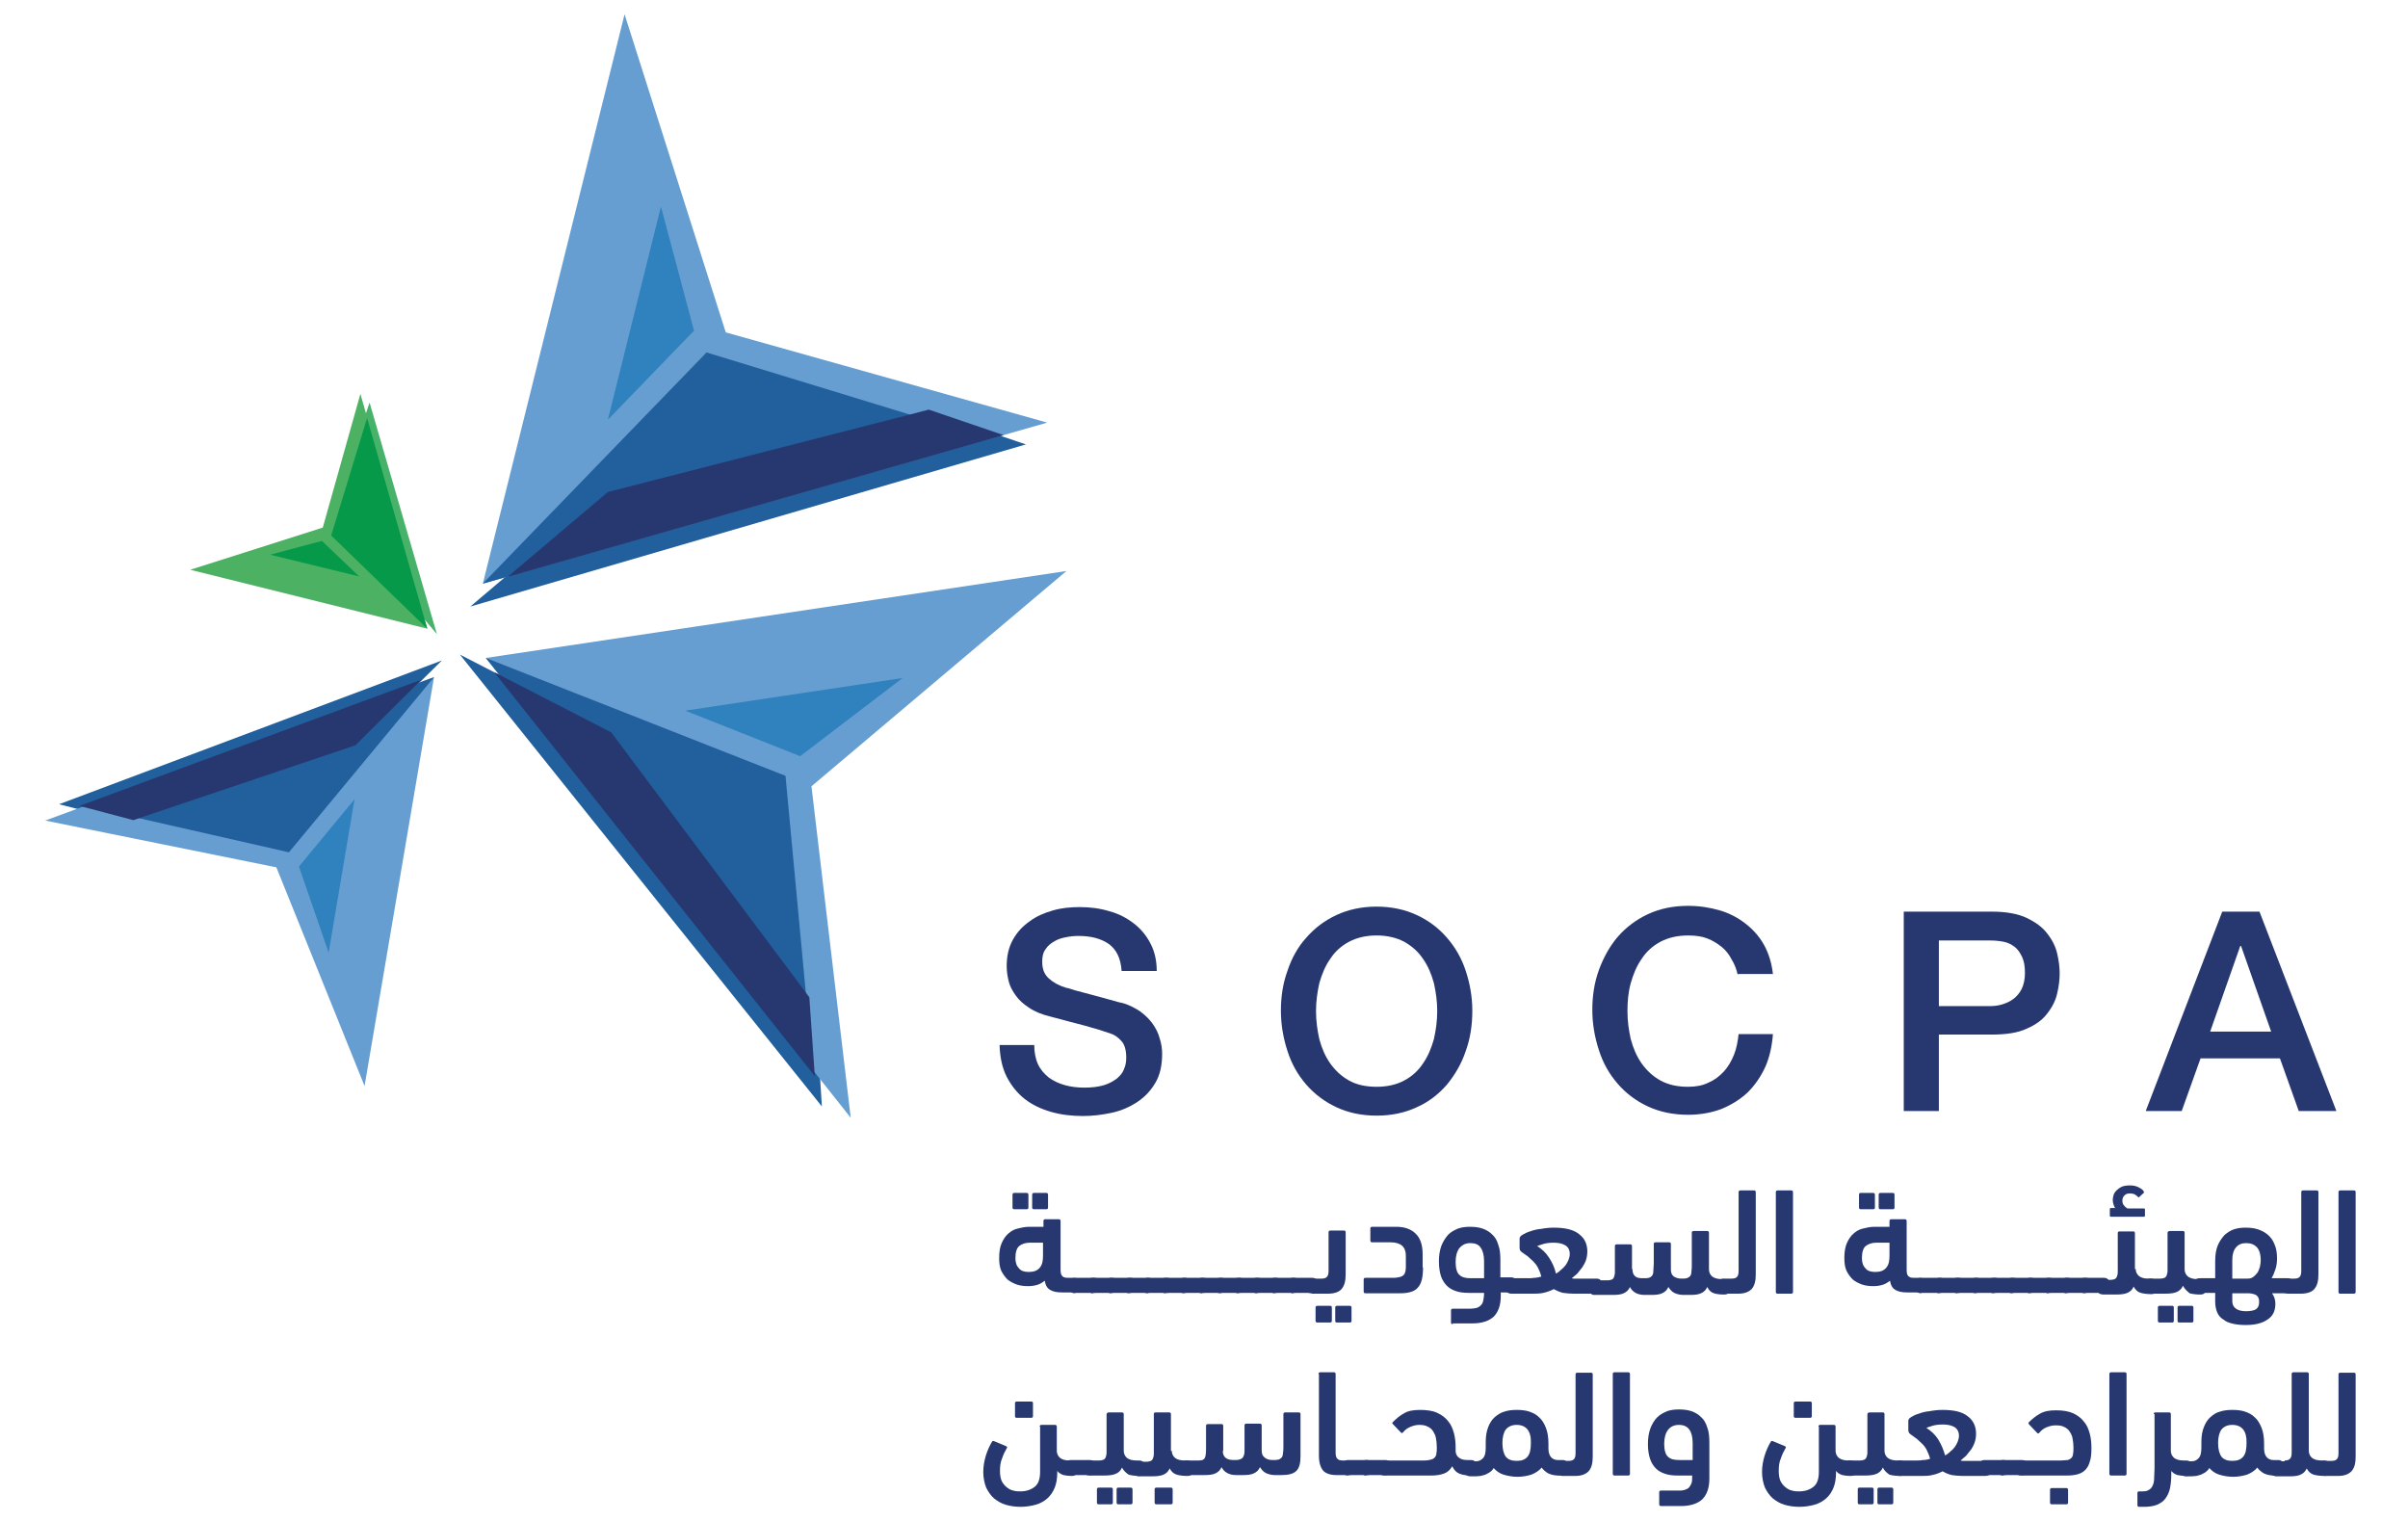 <svg xmlns="http://www.w3.org/2000/svg" xmlns:xlink="http://www.w3.org/1999/xlink" width="190" zoomAndPan="magnify" viewBox="0 0 142.5 90" height="120" preserveAspectRatio="xMidYMid meet" version="1.0"><defs><clipPath id="3c4888672f"><path d="M 28 0.156 L 62 0.156 L 62 35 L 28 35 Z M 28 0.156 " clip-rule="nonzero"/></clipPath><clipPath id="ce28d61eec"><path d="M 58 82 L 64 82 L 64 89.84 L 58 89.84 Z M 58 82 " clip-rule="nonzero"/></clipPath><clipPath id="ba79fb8baf"><path d="M 64 83 L 68 83 L 68 89.84 L 64 89.84 Z M 64 83 " clip-rule="nonzero"/></clipPath><clipPath id="6565fca426"><path d="M 67 83 L 71 83 L 71 89.84 L 67 89.84 Z M 67 83 " clip-rule="nonzero"/></clipPath><clipPath id="c3cde125a1"><path d="M 97 83 L 102 83 L 102 89.84 L 97 89.84 Z M 97 83 " clip-rule="nonzero"/></clipPath><clipPath id="2bf940356d"><path d="M 104 82 L 110 82 L 110 89.84 L 104 89.84 Z M 104 82 " clip-rule="nonzero"/></clipPath><clipPath id="aad4e79ce0"><path d="M 109 83 L 113 83 L 113 89.84 L 109 89.84 Z M 109 83 " clip-rule="nonzero"/></clipPath><clipPath id="2ce34b06fd"><path d="M 119 83 L 124 83 L 124 89.84 L 119 89.84 Z M 119 83 " clip-rule="nonzero"/></clipPath><clipPath id="4d914f3261"><path d="M 126 83 L 130 83 L 130 89.84 L 126 89.84 Z M 126 83 " clip-rule="nonzero"/></clipPath></defs><path fill="#273870" d="M 130.793 61.043 L 134.402 61.043 L 132.621 55.977 L 132.574 55.977 Z M 131.508 53.945 L 133.711 53.945 L 138.262 65.742 L 136.035 65.742 L 134.922 62.629 L 130.223 62.629 L 129.109 65.742 L 126.98 65.742 Z M 131.508 53.945 " fill-opacity="1" fill-rule="nonzero"/><path fill="#273870" d="M 61.203 61.812 C 61.203 62.258 61.277 62.652 61.426 62.973 C 61.574 63.297 61.797 63.543 62.07 63.766 C 62.344 63.965 62.664 64.113 63.012 64.211 C 63.355 64.309 63.754 64.359 64.172 64.359 C 64.617 64.359 65.016 64.309 65.336 64.211 C 65.656 64.113 65.906 63.965 66.102 63.816 C 66.301 63.641 66.449 63.469 66.523 63.246 C 66.621 63.023 66.648 62.801 66.648 62.578 C 66.648 62.133 66.547 61.785 66.352 61.59 C 66.152 61.367 65.93 61.219 65.684 61.145 C 65.262 60.996 64.766 60.848 64.223 60.699 C 63.68 60.551 62.984 60.379 62.168 60.156 C 61.648 60.031 61.23 59.859 60.906 59.637 C 60.562 59.414 60.312 59.191 60.117 58.918 C 59.918 58.645 59.77 58.375 59.695 58.078 C 59.621 57.781 59.574 57.484 59.574 57.16 C 59.574 56.566 59.695 56.051 59.941 55.605 C 60.191 55.16 60.512 54.812 60.934 54.516 C 61.328 54.219 61.797 54.02 62.316 53.871 C 62.836 53.723 63.355 53.676 63.902 53.676 C 64.52 53.676 65.09 53.75 65.656 53.922 C 66.203 54.07 66.672 54.316 67.094 54.641 C 67.512 54.961 67.836 55.355 68.082 55.828 C 68.328 56.297 68.453 56.84 68.453 57.457 L 66.375 57.457 C 66.324 56.691 66.055 56.172 65.609 55.852 C 65.137 55.531 64.543 55.383 63.828 55.383 C 63.578 55.383 63.332 55.406 63.086 55.457 C 62.836 55.504 62.59 55.578 62.391 55.703 C 62.168 55.828 61.996 55.977 61.871 56.172 C 61.723 56.371 61.676 56.617 61.676 56.914 C 61.676 57.336 61.797 57.656 62.07 57.902 C 62.316 58.125 62.664 58.324 63.086 58.449 C 63.133 58.449 63.309 58.496 63.605 58.598 C 63.902 58.672 64.246 58.77 64.617 58.867 C 64.988 58.969 65.359 59.066 65.707 59.164 C 66.055 59.266 66.324 59.34 66.473 59.363 C 66.871 59.488 67.191 59.66 67.488 59.859 C 67.785 60.082 68.008 60.305 68.207 60.574 C 68.402 60.848 68.551 61.145 68.625 61.441 C 68.727 61.738 68.773 62.059 68.773 62.355 C 68.773 63.023 68.652 63.594 68.379 64.062 C 68.105 64.531 67.762 64.902 67.316 65.199 C 66.871 65.496 66.375 65.719 65.805 65.844 C 65.238 65.965 64.668 66.039 64.098 66.039 C 63.43 66.039 62.789 65.965 62.195 65.793 C 61.602 65.621 61.082 65.375 60.637 65.027 C 60.191 64.68 59.844 64.234 59.574 63.715 C 59.301 63.172 59.176 62.555 59.152 61.836 L 61.203 61.836 Z M 61.203 61.812 " fill-opacity="1" fill-rule="nonzero"/><path fill="#273870" d="M 81.465 55.355 C 80.848 55.355 80.301 55.48 79.832 55.727 C 79.363 55.977 78.992 56.32 78.719 56.742 C 78.422 57.16 78.223 57.656 78.074 58.176 C 77.953 58.719 77.879 59.266 77.879 59.832 C 77.879 60.402 77.953 60.945 78.074 61.488 C 78.223 62.035 78.422 62.504 78.719 62.926 C 79.016 63.344 79.387 63.691 79.832 63.938 C 80.277 64.188 80.82 64.309 81.465 64.309 C 82.082 64.309 82.629 64.188 83.098 63.938 C 83.566 63.691 83.938 63.344 84.211 62.926 C 84.508 62.504 84.707 62.008 84.855 61.488 C 84.977 60.945 85.051 60.402 85.051 59.832 C 85.051 59.266 84.977 58.719 84.855 58.176 C 84.707 57.633 84.508 57.16 84.211 56.742 C 83.938 56.32 83.543 55.977 83.098 55.727 C 82.629 55.48 82.082 55.355 81.465 55.355 M 81.465 53.648 C 82.355 53.648 83.148 53.824 83.84 54.145 C 84.531 54.465 85.125 54.91 85.621 55.48 C 86.117 56.051 86.488 56.691 86.734 57.434 C 86.98 58.176 87.129 58.969 87.129 59.809 C 87.129 60.648 87.008 61.465 86.734 62.207 C 86.488 62.949 86.09 63.617 85.621 64.188 C 85.125 64.754 84.559 65.199 83.84 65.52 C 83.148 65.844 82.355 66.016 81.465 66.016 C 80.574 66.016 79.781 65.844 79.09 65.52 C 78.398 65.199 77.805 64.754 77.309 64.188 C 76.812 63.617 76.441 62.973 76.195 62.207 C 75.949 61.465 75.801 60.648 75.801 59.809 C 75.801 58.969 75.922 58.176 76.195 57.434 C 76.441 56.691 76.812 56.023 77.309 55.48 C 77.805 54.91 78.398 54.465 79.09 54.145 C 79.781 53.824 80.574 53.648 81.465 53.648 " fill-opacity="1" fill-rule="nonzero"/><path fill="#273870" d="M 102.84 57.707 C 102.766 57.359 102.641 57.039 102.469 56.766 C 102.32 56.469 102.121 56.223 101.875 56.023 C 101.625 55.828 101.355 55.652 101.031 55.531 C 100.711 55.406 100.34 55.355 99.895 55.355 C 99.277 55.355 98.73 55.48 98.262 55.727 C 97.793 55.977 97.422 56.32 97.148 56.742 C 96.852 57.16 96.652 57.656 96.504 58.176 C 96.355 58.719 96.309 59.266 96.309 59.832 C 96.309 60.402 96.383 60.945 96.504 61.488 C 96.652 62.035 96.852 62.504 97.148 62.926 C 97.445 63.344 97.816 63.691 98.262 63.938 C 98.73 64.188 99.25 64.309 99.895 64.309 C 100.363 64.309 100.762 64.234 101.105 64.062 C 101.453 63.914 101.75 63.691 102.023 63.395 C 102.27 63.121 102.469 62.777 102.617 62.406 C 102.766 62.035 102.84 61.613 102.887 61.191 L 104.918 61.191 C 104.867 61.887 104.719 62.555 104.473 63.121 C 104.199 63.715 103.852 64.211 103.434 64.633 C 102.988 65.051 102.469 65.375 101.875 65.621 C 101.281 65.844 100.613 65.965 99.895 65.965 C 99.004 65.965 98.211 65.793 97.52 65.473 C 96.828 65.152 96.234 64.707 95.738 64.137 C 95.242 63.566 94.871 62.926 94.625 62.156 C 94.379 61.414 94.23 60.602 94.23 59.758 C 94.23 58.918 94.352 58.125 94.625 57.383 C 94.898 56.641 95.27 55.977 95.738 55.43 C 96.234 54.863 96.828 54.418 97.52 54.094 C 98.211 53.773 99.004 53.602 99.895 53.602 C 100.562 53.602 101.18 53.699 101.773 53.871 C 102.367 54.047 102.863 54.316 103.309 54.664 C 103.754 55.012 104.125 55.43 104.398 55.926 C 104.668 56.418 104.844 56.988 104.918 57.633 L 102.84 57.633 Z M 102.84 57.707 " fill-opacity="1" fill-rule="nonzero"/><path fill="#273870" d="M 114.738 59.535 L 117.754 59.535 C 117.977 59.535 118.227 59.512 118.473 59.438 C 118.719 59.363 118.941 59.266 119.141 59.117 C 119.34 58.969 119.512 58.77 119.637 58.523 C 119.758 58.273 119.832 57.953 119.832 57.582 C 119.832 57.188 119.785 56.891 119.66 56.617 C 119.535 56.371 119.414 56.172 119.215 56.023 C 119.016 55.875 118.82 55.777 118.57 55.727 C 118.324 55.68 118.078 55.652 117.805 55.652 L 114.738 55.652 Z M 112.66 53.945 L 117.879 53.945 C 118.719 53.945 119.414 54.07 119.934 54.316 C 120.453 54.566 120.871 54.863 121.145 55.234 C 121.441 55.605 121.641 56 121.738 56.418 C 121.836 56.84 121.887 57.234 121.887 57.605 C 121.887 57.977 121.836 58.375 121.738 58.793 C 121.641 59.215 121.441 59.609 121.145 59.98 C 120.871 60.352 120.453 60.648 119.934 60.871 C 119.414 61.117 118.719 61.219 117.879 61.219 L 114.738 61.219 L 114.738 65.742 L 112.66 65.742 Z M 112.66 53.945 " fill-opacity="1" fill-rule="nonzero"/><path fill="#225f9d" d="M 27.215 38.734 L 48.637 65.473 L 48.242 59.215 L 36.492 43.508 Z M 27.215 38.734 " fill-opacity="1" fill-rule="nonzero"/><path fill="#669ed1" d="M 28.75 38.934 L 50.344 66.141 L 48.02 46.527 L 63.109 33.789 Z M 28.75 38.934 " fill-opacity="1" fill-rule="nonzero"/><path fill="#225f9d" d="M 48.117 63.344 L 46.484 45.91 L 28.75 38.934 Z M 48.117 63.344 " fill-opacity="1" fill-rule="nonzero"/><path fill="#2f82bd" d="M 53.414 40.121 L 40.551 42.051 L 47.352 44.746 Z M 53.414 40.121 " fill-opacity="1" fill-rule="nonzero"/><path fill="#225f9d" d="M 54.773 24.293 L 35.801 29.141 L 27.832 35.891 L 60.711 26.297 Z M 54.773 24.293 " fill-opacity="1" fill-rule="nonzero"/><g clip-path="url(#3c4888672f)"><path fill="#669ed1" d="M 36.961 0.844 L 28.574 34.531 L 61.973 25.008 L 42.949 19.668 Z M 36.961 0.844 " fill-opacity="1" fill-rule="nonzero"/></g><path fill="#225f9d" d="M 41.812 20.855 L 28.574 34.531 L 28.602 34.531 L 58.559 25.973 Z M 41.812 20.855 " fill-opacity="1" fill-rule="nonzero"/><path fill="#2f82bd" d="M 39.113 12.223 L 35.973 24.836 L 41.07 19.566 Z M 39.113 12.223 " fill-opacity="1" fill-rule="nonzero"/><path fill="#48b16a" d="M 21.871 23.82 L 21.031 26.297 L 23.059 34.211 L 25.855 37.523 Z M 21.871 23.82 " fill-opacity="1" fill-rule="nonzero"/><path fill="#4cb163" d="M 21.328 23.305 L 19.102 31.219 L 11.258 33.715 L 25.285 37.203 Z M 21.328 23.305 " fill-opacity="1" fill-rule="nonzero"/><path fill="#069949" d="M 21.723 24.738 L 19.598 31.688 L 25.285 37.203 Z M 21.723 24.738 " fill-opacity="1" fill-rule="nonzero"/><path fill="#069949" d="M 19.051 32.008 L 15.984 32.824 L 21.254 34.109 Z M 19.051 32.008 " fill-opacity="1" fill-rule="nonzero"/><path fill="#225f9d" d="M 3.492 47.59 L 7.773 48.68 L 20.906 44.25 L 26.152 39.082 Z M 3.492 47.59 " fill-opacity="1" fill-rule="nonzero"/><path fill="#669ed1" d="M 2.676 48.555 L 16.355 51.324 L 21.574 64.262 L 25.684 40.07 Z M 2.676 48.555 " fill-opacity="1" fill-rule="nonzero"/><path fill="#225f9d" d="M 25.684 40.07 L 5.027 47.688 L 17.098 50.434 Z M 25.684 40.07 " fill-opacity="1" fill-rule="nonzero"/><path fill="#2f82bd" d="M 17.691 51.277 L 19.449 56.371 L 20.98 47.293 Z M 17.691 51.277 " fill-opacity="1" fill-rule="nonzero"/><path fill="#273870" d="M 47.895 59.016 L 47.328 58.25 L 36.172 43.336 L 29.242 39.773 L 47.797 63.148 L 48.219 63.691 Z M 47.895 59.016 " fill-opacity="1" fill-rule="nonzero"/><path fill="#273870" d="M 54.973 24.242 L 54.945 24.242 L 54.008 24.488 L 35.973 29.113 L 30.035 34.137 L 53.684 27.383 L 59.398 25.75 Z M 54.973 24.242 " fill-opacity="1" fill-rule="nonzero"/><path fill="#273870" d="M 4.703 47.688 L 7.895 48.531 L 8.539 48.309 L 21.031 44.102 L 24.941 40.219 Z M 4.703 47.688 " fill-opacity="1" fill-rule="nonzero"/><path fill="#273870" d="M 61.18 71.555 C 61.129 71.555 61.082 71.531 61.082 71.457 L 61.082 70.691 C 61.082 70.641 61.105 70.59 61.18 70.59 L 61.922 70.59 C 61.973 70.59 62.02 70.617 62.02 70.691 L 62.02 71.457 C 62.02 71.508 61.996 71.555 61.922 71.555 Z M 60.883 75.266 C 61.18 75.266 61.379 75.191 61.527 75.02 C 61.676 74.844 61.723 74.625 61.723 74.301 L 61.723 73.535 L 60.934 73.535 C 60.684 73.535 60.461 73.609 60.312 73.734 C 60.164 73.855 60.09 74.105 60.09 74.449 C 60.09 74.723 60.164 74.918 60.312 75.066 C 60.438 75.215 60.637 75.266 60.883 75.266 M 60.016 71.555 C 59.969 71.555 59.918 71.531 59.918 71.457 L 59.918 70.691 C 59.918 70.641 59.941 70.59 60.016 70.59 L 60.758 70.59 C 60.809 70.59 60.859 70.617 60.859 70.691 L 60.859 71.457 C 60.859 71.508 60.832 71.555 60.758 71.555 Z M 61.75 72.645 L 61.75 72.25 C 61.75 72.199 61.773 72.148 61.848 72.148 L 62.664 72.148 C 62.715 72.148 62.762 72.176 62.762 72.25 L 62.762 75.141 C 62.762 75.316 62.789 75.438 62.863 75.512 C 62.938 75.586 63.035 75.613 63.184 75.613 L 63.531 75.613 C 63.777 75.613 63.902 75.762 63.902 76.059 C 63.902 76.23 63.875 76.355 63.828 76.402 C 63.777 76.453 63.68 76.477 63.555 76.477 L 62.836 76.477 C 62.539 76.477 62.316 76.43 62.145 76.328 C 61.973 76.23 61.871 76.059 61.824 75.785 C 61.699 75.883 61.551 75.984 61.379 76.031 C 61.203 76.082 61.031 76.105 60.832 76.105 C 60.609 76.105 60.387 76.082 60.164 76.008 C 59.969 75.934 59.77 75.836 59.621 75.711 C 59.473 75.562 59.352 75.391 59.25 75.191 C 59.152 74.969 59.129 74.723 59.129 74.426 C 59.129 74.078 59.176 73.781 59.277 73.559 C 59.375 73.336 59.5 73.141 59.672 72.992 C 59.844 72.844 60.016 72.742 60.238 72.695 C 60.438 72.645 60.66 72.594 60.906 72.594 L 61.75 72.594 Z M 61.75 72.645 " fill-opacity="1" fill-rule="nonzero"/><path fill="#273870" d="M 63.629 76.527 C 63.504 76.527 63.43 76.504 63.383 76.43 C 63.332 76.379 63.309 76.254 63.309 76.082 C 63.309 75.91 63.332 75.785 63.383 75.711 C 63.43 75.637 63.504 75.613 63.629 75.613 L 64.719 75.613 C 64.84 75.613 64.914 75.637 64.988 75.711 C 65.039 75.785 65.09 75.883 65.09 76.059 C 65.09 76.254 65.062 76.379 65.016 76.43 C 64.965 76.477 64.867 76.504 64.742 76.504 L 63.629 76.504 Z M 63.629 76.527 " fill-opacity="1" fill-rule="nonzero"/><path fill="#273870" d="M 64.691 76.527 C 64.57 76.527 64.496 76.504 64.445 76.43 C 64.395 76.379 64.371 76.254 64.371 76.082 C 64.371 75.91 64.395 75.785 64.445 75.711 C 64.496 75.637 64.57 75.613 64.691 75.613 L 65.781 75.613 C 65.906 75.613 65.98 75.637 66.055 75.711 C 66.102 75.785 66.152 75.883 66.152 76.059 C 66.152 76.254 66.129 76.379 66.078 76.43 C 66.027 76.477 65.93 76.504 65.805 76.504 L 64.691 76.504 Z M 64.691 76.527 " fill-opacity="1" fill-rule="nonzero"/><path fill="#273870" d="M 65.781 76.527 C 65.656 76.527 65.582 76.504 65.535 76.43 C 65.484 76.379 65.461 76.254 65.461 76.082 C 65.461 75.91 65.484 75.785 65.535 75.711 C 65.582 75.637 65.656 75.613 65.781 75.613 L 66.871 75.613 C 66.992 75.613 67.066 75.637 67.141 75.711 C 67.191 75.785 67.242 75.883 67.242 76.059 C 67.242 76.254 67.215 76.379 67.168 76.43 C 67.117 76.477 67.02 76.504 66.895 76.504 L 65.781 76.504 Z M 65.781 76.527 " fill-opacity="1" fill-rule="nonzero"/><path fill="#273870" d="M 66.844 76.527 C 66.723 76.527 66.648 76.504 66.598 76.43 C 66.547 76.379 66.523 76.254 66.523 76.082 C 66.523 75.91 66.547 75.785 66.598 75.711 C 66.648 75.637 66.723 75.613 66.844 75.613 L 67.934 75.613 C 68.059 75.613 68.133 75.637 68.207 75.711 C 68.254 75.785 68.305 75.883 68.305 76.059 C 68.305 76.254 68.281 76.379 68.23 76.43 C 68.18 76.477 68.082 76.504 67.957 76.504 L 66.844 76.504 Z M 66.844 76.527 " fill-opacity="1" fill-rule="nonzero"/><path fill="#273870" d="M 67.934 76.527 C 67.809 76.527 67.734 76.504 67.688 76.43 C 67.637 76.379 67.613 76.254 67.613 76.082 C 67.613 75.91 67.637 75.785 67.688 75.711 C 67.734 75.637 67.809 75.613 67.934 75.613 L 69.023 75.613 C 69.145 75.613 69.219 75.637 69.293 75.711 C 69.344 75.785 69.395 75.883 69.395 76.059 C 69.395 76.254 69.367 76.379 69.32 76.43 C 69.27 76.477 69.172 76.504 69.047 76.504 L 67.934 76.504 Z M 67.934 76.527 " fill-opacity="1" fill-rule="nonzero"/><path fill="#273870" d="M 68.996 76.527 C 68.875 76.527 68.801 76.504 68.75 76.43 C 68.699 76.379 68.676 76.254 68.676 76.082 C 68.676 75.91 68.699 75.785 68.75 75.711 C 68.801 75.637 68.875 75.613 68.996 75.613 L 70.086 75.613 C 70.211 75.613 70.285 75.637 70.359 75.711 C 70.406 75.785 70.457 75.883 70.457 76.059 C 70.457 76.254 70.434 76.379 70.383 76.43 C 70.332 76.477 70.234 76.504 70.109 76.504 L 68.996 76.504 Z M 68.996 76.527 " fill-opacity="1" fill-rule="nonzero"/><path fill="#273870" d="M 70.086 76.527 C 69.961 76.527 69.887 76.504 69.84 76.43 C 69.789 76.379 69.766 76.254 69.766 76.082 C 69.766 75.91 69.789 75.785 69.84 75.711 C 69.887 75.637 69.961 75.613 70.086 75.613 L 71.176 75.613 C 71.297 75.613 71.371 75.637 71.445 75.711 C 71.496 75.785 71.547 75.883 71.547 76.059 C 71.547 76.254 71.52 76.379 71.473 76.43 C 71.422 76.477 71.324 76.504 71.199 76.504 L 70.086 76.504 Z M 70.086 76.527 " fill-opacity="1" fill-rule="nonzero"/><path fill="#273870" d="M 71.148 76.527 C 71.027 76.527 70.953 76.504 70.902 76.43 C 70.852 76.379 70.828 76.254 70.828 76.082 C 70.828 75.91 70.852 75.785 70.902 75.711 C 70.953 75.637 71.027 75.613 71.148 75.613 L 72.238 75.613 C 72.363 75.613 72.438 75.637 72.512 75.711 C 72.559 75.785 72.609 75.883 72.609 76.059 C 72.609 76.254 72.586 76.379 72.535 76.43 C 72.484 76.477 72.387 76.504 72.262 76.504 L 71.148 76.504 Z M 71.148 76.527 " fill-opacity="1" fill-rule="nonzero"/><path fill="#273870" d="M 72.238 76.527 C 72.113 76.527 72.039 76.504 71.992 76.43 C 71.941 76.379 71.918 76.254 71.918 76.082 C 71.918 75.91 71.941 75.785 71.992 75.711 C 72.039 75.637 72.113 75.613 72.238 75.613 L 73.328 75.613 C 73.449 75.613 73.523 75.637 73.598 75.711 C 73.648 75.785 73.699 75.883 73.699 76.059 C 73.699 76.254 73.672 76.379 73.625 76.43 C 73.574 76.477 73.477 76.504 73.352 76.504 L 72.238 76.504 Z M 72.238 76.527 " fill-opacity="1" fill-rule="nonzero"/><path fill="#273870" d="M 73.301 76.527 C 73.18 76.527 73.105 76.504 73.055 76.43 C 73.004 76.379 72.98 76.254 72.98 76.082 C 72.98 75.91 73.004 75.785 73.055 75.711 C 73.105 75.637 73.18 75.613 73.301 75.613 L 74.391 75.613 C 74.516 75.613 74.59 75.637 74.664 75.711 C 74.711 75.785 74.762 75.883 74.762 76.059 C 74.762 76.254 74.738 76.379 74.688 76.43 C 74.637 76.477 74.539 76.504 74.414 76.504 L 73.301 76.504 Z M 73.301 76.527 " fill-opacity="1" fill-rule="nonzero"/><path fill="#273870" d="M 74.391 76.527 C 74.266 76.527 74.191 76.504 74.145 76.43 C 74.094 76.379 74.07 76.254 74.07 76.082 C 74.07 75.91 74.094 75.785 74.145 75.711 C 74.191 75.637 74.266 75.613 74.391 75.613 L 75.48 75.613 C 75.602 75.613 75.676 75.637 75.75 75.711 C 75.801 75.785 75.852 75.883 75.852 76.059 C 75.852 76.254 75.824 76.379 75.777 76.43 C 75.727 76.477 75.629 76.504 75.504 76.504 L 74.391 76.504 Z M 74.391 76.527 " fill-opacity="1" fill-rule="nonzero"/><path fill="#273870" d="M 75.453 76.527 C 75.332 76.527 75.258 76.504 75.207 76.43 C 75.156 76.379 75.133 76.254 75.133 76.082 C 75.133 75.91 75.156 75.785 75.207 75.711 C 75.258 75.637 75.332 75.613 75.453 75.613 L 76.543 75.613 C 76.664 75.613 76.738 75.637 76.812 75.711 C 76.863 75.785 76.914 75.883 76.914 76.059 C 76.914 76.254 76.887 76.379 76.84 76.43 C 76.789 76.477 76.691 76.504 76.566 76.504 L 75.453 76.504 Z M 75.453 76.527 " fill-opacity="1" fill-rule="nonzero"/><path fill="#273870" d="M 76.543 76.527 C 76.418 76.527 76.344 76.504 76.293 76.43 C 76.246 76.379 76.219 76.254 76.219 76.082 C 76.219 75.91 76.246 75.785 76.293 75.711 C 76.344 75.637 76.418 75.613 76.543 75.613 L 77.629 75.613 C 77.754 75.613 77.828 75.637 77.902 75.711 C 77.953 75.785 78 75.883 78 76.059 C 78 76.254 77.977 76.379 77.926 76.43 C 77.879 76.477 77.777 76.504 77.656 76.504 L 76.543 76.504 Z M 76.543 76.527 " fill-opacity="1" fill-rule="nonzero"/><path fill="#273870" d="M 79.113 78.258 C 79.066 78.258 79.016 78.234 79.016 78.16 L 79.016 77.367 C 79.016 77.32 79.039 77.27 79.113 77.27 L 79.883 77.27 C 79.93 77.27 79.98 77.293 79.98 77.367 L 79.98 78.16 C 79.98 78.211 79.957 78.258 79.883 78.258 Z M 77.953 78.258 C 77.902 78.258 77.852 78.234 77.852 78.16 L 77.852 77.367 C 77.852 77.32 77.879 77.27 77.953 77.27 L 78.719 77.27 C 78.77 77.27 78.816 77.293 78.816 77.367 L 78.816 78.16 C 78.816 78.211 78.793 78.258 78.719 78.258 Z M 77.629 76.527 C 77.508 76.527 77.434 76.504 77.359 76.453 C 77.309 76.402 77.258 76.281 77.258 76.133 C 77.258 75.957 77.285 75.836 77.332 75.762 C 77.383 75.688 77.48 75.66 77.605 75.66 L 78.199 75.66 C 78.348 75.66 78.445 75.637 78.52 75.562 C 78.594 75.488 78.621 75.363 78.621 75.191 L 78.621 72.918 C 78.621 72.867 78.645 72.816 78.719 72.816 L 79.535 72.816 C 79.586 72.816 79.633 72.844 79.633 72.918 L 79.633 75.414 C 79.633 75.809 79.559 76.082 79.387 76.281 C 79.238 76.453 78.965 76.551 78.594 76.551 L 77.629 76.551 Z M 77.629 76.527 " fill-opacity="1" fill-rule="nonzero"/><path fill="#273870" d="M 84.211 74.992 C 84.211 75.289 84.188 75.539 84.137 75.734 C 84.086 75.934 84.012 76.082 83.891 76.207 C 83.789 76.328 83.641 76.402 83.469 76.453 C 83.297 76.504 83.098 76.527 82.875 76.527 L 80.797 76.527 C 80.746 76.527 80.699 76.504 80.699 76.43 L 80.699 75.711 C 80.699 75.66 80.723 75.613 80.797 75.613 L 82.453 75.613 C 82.629 75.613 82.75 75.586 82.852 75.562 C 82.949 75.539 83.023 75.488 83.074 75.438 C 83.121 75.391 83.148 75.316 83.172 75.215 C 83.195 75.117 83.195 75.02 83.195 74.895 L 83.195 74.301 C 83.195 73.781 82.898 73.512 82.281 73.512 L 81.191 73.512 C 81.145 73.512 81.094 73.484 81.094 73.41 L 81.094 72.695 C 81.094 72.645 81.117 72.594 81.191 72.594 L 82.629 72.594 C 83.098 72.594 83.492 72.719 83.766 72.992 C 84.039 73.238 84.188 73.66 84.188 74.203 L 84.188 74.992 Z M 84.211 74.992 " fill-opacity="1" fill-rule="nonzero"/><path fill="#273870" d="M 87.008 73.559 C 86.734 73.559 86.535 73.66 86.363 73.855 C 86.215 74.055 86.141 74.328 86.141 74.672 C 86.141 75.043 86.215 75.316 86.363 75.438 C 86.512 75.586 86.734 75.637 87.031 75.637 L 87.824 75.637 L 87.824 74.625 C 87.824 74.277 87.75 74.004 87.625 73.832 C 87.5 73.633 87.277 73.559 87.008 73.559 M 85.969 78.359 C 85.918 78.359 85.867 78.332 85.867 78.258 L 85.867 77.543 C 85.867 77.492 85.895 77.441 85.969 77.441 L 87.008 77.441 C 87.156 77.441 87.254 77.418 87.379 77.395 C 87.477 77.367 87.551 77.32 87.625 77.246 C 87.699 77.172 87.75 77.098 87.773 76.973 C 87.797 76.848 87.824 76.699 87.824 76.504 L 86.906 76.504 C 86.637 76.504 86.387 76.477 86.164 76.402 C 85.941 76.328 85.77 76.23 85.621 76.082 C 85.473 75.934 85.348 75.734 85.273 75.512 C 85.199 75.289 85.152 74.992 85.152 74.648 C 85.152 74.277 85.199 73.98 85.301 73.707 C 85.398 73.461 85.547 73.238 85.695 73.066 C 85.867 72.891 86.066 72.793 86.289 72.695 C 86.512 72.621 86.734 72.594 86.98 72.594 C 87.254 72.594 87.5 72.621 87.723 72.695 C 87.945 72.77 88.145 72.891 88.293 73.039 C 88.465 73.188 88.59 73.387 88.664 73.66 C 88.762 73.906 88.789 74.227 88.789 74.574 L 88.789 75.586 L 89.406 75.586 C 89.531 75.586 89.605 75.613 89.68 75.688 C 89.727 75.762 89.777 75.859 89.777 76.031 C 89.777 76.23 89.754 76.355 89.703 76.402 C 89.652 76.453 89.555 76.477 89.43 76.477 L 88.812 76.477 L 88.812 76.676 C 88.812 77.246 88.664 77.641 88.391 77.914 C 88.121 78.16 87.699 78.309 87.156 78.309 L 85.969 78.309 Z M 85.969 78.359 " fill-opacity="1" fill-rule="nonzero"/><path fill="#273870" d="M 92.078 75.363 C 92.176 75.316 92.273 75.242 92.375 75.141 C 92.473 75.066 92.57 74.969 92.645 74.871 C 92.719 74.77 92.77 74.672 92.82 74.551 C 92.867 74.426 92.895 74.328 92.895 74.203 C 92.895 73.957 92.793 73.781 92.621 73.684 C 92.449 73.586 92.227 73.535 91.953 73.535 C 91.707 73.535 91.508 73.559 91.336 73.609 C 91.164 73.66 91.039 73.707 90.965 73.734 C 91.238 73.906 91.484 74.129 91.656 74.402 C 91.855 74.699 92.004 75.02 92.078 75.363 M 91.953 72.645 C 92.645 72.645 93.141 72.77 93.461 73.039 C 93.785 73.289 93.934 73.633 93.934 74.055 C 93.934 74.227 93.906 74.402 93.859 74.551 C 93.809 74.699 93.734 74.844 93.637 74.992 C 93.535 75.117 93.438 75.242 93.34 75.363 C 93.215 75.465 93.117 75.562 93.016 75.637 C 93.066 75.66 93.117 75.66 93.164 75.66 L 94.453 75.66 C 94.602 75.66 94.676 75.688 94.723 75.762 C 94.773 75.836 94.797 75.957 94.797 76.133 C 94.797 76.305 94.773 76.402 94.723 76.477 C 94.676 76.527 94.574 76.551 94.453 76.551 L 93.117 76.551 C 92.895 76.551 92.695 76.527 92.496 76.504 C 92.301 76.453 92.125 76.379 91.953 76.281 C 91.758 76.379 91.559 76.453 91.336 76.504 C 91.113 76.551 90.914 76.551 90.742 76.551 L 89.457 76.551 C 89.332 76.551 89.258 76.527 89.184 76.453 C 89.133 76.402 89.086 76.281 89.086 76.105 C 89.086 75.957 89.109 75.836 89.133 75.762 C 89.184 75.688 89.258 75.637 89.43 75.637 L 90.469 75.637 C 90.57 75.637 90.668 75.637 90.793 75.613 C 90.914 75.613 91.062 75.586 91.211 75.539 C 91.164 75.34 91.09 75.168 91.016 75.02 C 90.941 74.871 90.84 74.746 90.742 74.648 C 90.645 74.551 90.52 74.449 90.422 74.352 C 90.297 74.277 90.199 74.18 90.074 74.105 C 90 74.055 89.977 74.004 89.949 73.98 C 89.949 73.93 89.926 73.906 89.926 73.855 L 89.926 73.289 C 89.926 73.215 89.977 73.141 90.098 73.066 C 90.223 72.992 90.371 72.918 90.543 72.867 C 90.742 72.793 90.941 72.742 91.188 72.719 C 91.461 72.668 91.707 72.645 91.953 72.645 " fill-opacity="1" fill-rule="nonzero"/><path fill="#273870" d="M 96.605 75.094 C 96.605 75.289 96.652 75.414 96.754 75.512 C 96.852 75.613 97 75.637 97.223 75.637 C 97.371 75.637 97.496 75.637 97.57 75.613 C 97.668 75.586 97.719 75.539 97.766 75.488 C 97.816 75.414 97.84 75.34 97.84 75.215 C 97.84 75.094 97.867 74.945 97.867 74.746 L 97.867 73.609 C 97.867 73.559 97.891 73.512 97.965 73.512 L 98.781 73.512 C 98.832 73.512 98.879 73.535 98.879 73.609 L 98.879 75.117 C 98.879 75.316 98.93 75.438 99.055 75.539 C 99.176 75.613 99.324 75.66 99.5 75.66 C 99.648 75.66 99.746 75.66 99.82 75.637 C 99.895 75.613 99.969 75.562 100.02 75.512 C 100.066 75.438 100.094 75.363 100.094 75.242 C 100.117 75.117 100.117 74.969 100.117 74.797 L 100.117 72.941 C 100.117 72.891 100.141 72.844 100.215 72.844 L 101.031 72.844 C 101.082 72.844 101.133 72.867 101.133 72.941 L 101.133 75.117 C 101.133 75.289 101.207 75.438 101.328 75.539 C 101.453 75.637 101.652 75.688 101.875 75.688 L 102.023 75.688 C 102.145 75.688 102.219 75.711 102.293 75.785 C 102.344 75.859 102.395 75.957 102.395 76.133 C 102.395 76.305 102.367 76.43 102.293 76.504 C 102.246 76.578 102.145 76.602 102.023 76.602 C 101.801 76.602 101.578 76.578 101.43 76.527 C 101.254 76.477 101.133 76.355 101.031 76.156 C 100.957 76.328 100.836 76.453 100.66 76.527 C 100.512 76.602 100.289 76.625 100.02 76.625 L 99.621 76.625 C 99.426 76.625 99.227 76.578 99.078 76.504 C 98.93 76.43 98.832 76.305 98.73 76.156 C 98.656 76.328 98.535 76.453 98.359 76.527 C 98.211 76.602 97.988 76.625 97.719 76.625 L 97.32 76.625 C 96.902 76.625 96.605 76.453 96.457 76.156 C 96.383 76.328 96.258 76.453 96.086 76.527 C 95.938 76.602 95.715 76.625 95.441 76.625 L 94.477 76.625 C 94.402 76.625 94.352 76.625 94.305 76.625 C 94.254 76.625 94.203 76.602 94.18 76.578 C 94.156 76.551 94.105 76.504 94.105 76.453 C 94.082 76.402 94.082 76.328 94.082 76.23 C 94.082 76.059 94.105 75.934 94.156 75.859 C 94.203 75.785 94.305 75.762 94.426 75.762 L 95.145 75.762 C 95.242 75.762 95.344 75.734 95.391 75.711 C 95.441 75.688 95.492 75.637 95.516 75.562 C 95.539 75.488 95.566 75.391 95.566 75.289 C 95.566 75.191 95.566 75.043 95.566 74.871 L 95.566 73.734 C 95.566 73.684 95.59 73.633 95.664 73.633 L 96.48 73.633 C 96.531 73.633 96.578 73.66 96.578 73.734 L 96.578 75.094 Z M 96.605 75.094 " fill-opacity="1" fill-rule="nonzero"/><path fill="#273870" d="M 102.047 76.527 C 101.922 76.527 101.848 76.504 101.773 76.453 C 101.727 76.402 101.676 76.281 101.676 76.105 C 101.676 75.934 101.699 75.809 101.75 75.762 C 101.801 75.688 101.898 75.66 102.023 75.66 L 102.469 75.66 C 102.617 75.66 102.715 75.637 102.789 75.562 C 102.863 75.488 102.887 75.363 102.887 75.191 L 102.887 70.543 C 102.887 70.492 102.914 70.441 102.988 70.441 L 103.805 70.441 C 103.852 70.441 103.902 70.469 103.902 70.543 L 103.902 75.414 C 103.902 75.809 103.828 76.082 103.656 76.281 C 103.48 76.453 103.234 76.551 102.863 76.551 L 102.047 76.551 Z M 102.047 76.527 " fill-opacity="1" fill-rule="nonzero"/><path fill="#273870" d="M 106.105 76.453 C 106.105 76.504 106.078 76.551 106.004 76.551 L 105.188 76.551 C 105.141 76.551 105.09 76.527 105.09 76.453 L 105.09 70.543 C 105.09 70.492 105.113 70.441 105.188 70.441 L 106.004 70.441 C 106.055 70.441 106.105 70.469 106.105 70.543 Z M 106.105 76.453 " fill-opacity="1" fill-rule="nonzero"/><path fill="#273870" d="M 111.273 71.555 C 111.223 71.555 111.176 71.531 111.176 71.457 L 111.176 70.691 C 111.176 70.641 111.199 70.59 111.273 70.59 L 112.016 70.59 C 112.066 70.59 112.113 70.617 112.113 70.691 L 112.113 71.457 C 112.113 71.508 112.09 71.555 112.016 71.555 Z M 110.977 75.266 C 111.273 75.266 111.473 75.191 111.621 75.02 C 111.77 74.844 111.816 74.625 111.816 74.301 L 111.816 73.535 L 111.027 73.535 C 110.777 73.535 110.555 73.609 110.406 73.734 C 110.258 73.855 110.184 74.105 110.184 74.449 C 110.184 74.723 110.258 74.918 110.406 75.066 C 110.531 75.215 110.73 75.266 110.977 75.266 M 110.109 71.555 C 110.062 71.555 110.012 71.531 110.012 71.457 L 110.012 70.691 C 110.012 70.641 110.035 70.59 110.109 70.59 L 110.852 70.59 C 110.902 70.59 110.953 70.617 110.953 70.691 L 110.953 71.457 C 110.953 71.508 110.926 71.555 110.852 71.555 Z M 111.816 72.645 L 111.816 72.25 C 111.816 72.199 111.844 72.148 111.918 72.148 L 112.734 72.148 C 112.781 72.148 112.832 72.176 112.832 72.25 L 112.832 75.141 C 112.832 75.316 112.855 75.438 112.93 75.512 C 113.004 75.586 113.105 75.613 113.254 75.613 L 113.598 75.613 C 113.848 75.613 113.969 75.762 113.969 76.059 C 113.969 76.23 113.945 76.355 113.895 76.402 C 113.848 76.453 113.746 76.477 113.625 76.477 L 112.855 76.477 C 112.559 76.477 112.336 76.43 112.164 76.328 C 111.992 76.23 111.891 76.059 111.844 75.785 C 111.719 75.883 111.57 75.984 111.398 76.031 C 111.223 76.082 111.051 76.105 110.852 76.105 C 110.629 76.105 110.406 76.082 110.184 76.008 C 109.988 75.934 109.789 75.836 109.641 75.711 C 109.492 75.562 109.367 75.391 109.27 75.191 C 109.172 74.969 109.145 74.723 109.145 74.426 C 109.145 74.078 109.195 73.781 109.293 73.559 C 109.395 73.336 109.516 73.141 109.691 72.992 C 109.863 72.844 110.035 72.742 110.258 72.695 C 110.457 72.645 110.68 72.594 110.926 72.594 L 111.816 72.594 Z M 111.816 72.645 " fill-opacity="1" fill-rule="nonzero"/><path fill="#273870" d="M 113.699 76.527 C 113.574 76.527 113.5 76.504 113.449 76.43 C 113.402 76.379 113.375 76.254 113.375 76.082 C 113.375 75.91 113.402 75.785 113.449 75.711 C 113.5 75.637 113.574 75.613 113.699 75.613 L 114.785 75.613 C 114.91 75.613 114.984 75.637 115.059 75.711 C 115.109 75.785 115.156 75.883 115.156 76.059 C 115.156 76.254 115.133 76.379 115.082 76.43 C 115.035 76.477 114.934 76.504 114.812 76.504 L 113.699 76.504 Z M 113.699 76.527 " fill-opacity="1" fill-rule="nonzero"/><path fill="#273870" d="M 114.785 76.527 C 114.664 76.527 114.59 76.504 114.539 76.43 C 114.488 76.379 114.465 76.254 114.465 76.082 C 114.465 75.91 114.488 75.785 114.539 75.711 C 114.59 75.637 114.664 75.613 114.785 75.613 L 115.875 75.613 C 116 75.613 116.074 75.637 116.148 75.711 C 116.195 75.785 116.246 75.883 116.246 76.059 C 116.246 76.254 116.223 76.379 116.172 76.43 C 116.121 76.477 116.023 76.504 115.898 76.504 L 114.785 76.504 Z M 114.785 76.527 " fill-opacity="1" fill-rule="nonzero"/><path fill="#273870" d="M 115.852 76.527 C 115.727 76.527 115.652 76.504 115.602 76.43 C 115.555 76.379 115.527 76.254 115.527 76.082 C 115.527 75.91 115.555 75.785 115.602 75.711 C 115.652 75.637 115.727 75.613 115.852 75.613 L 116.938 75.613 C 117.062 75.613 117.137 75.637 117.211 75.711 C 117.262 75.785 117.309 75.883 117.309 76.059 C 117.309 76.254 117.285 76.379 117.234 76.43 C 117.188 76.477 117.086 76.504 116.965 76.504 L 115.852 76.504 Z M 115.852 76.527 " fill-opacity="1" fill-rule="nonzero"/><path fill="#273870" d="M 116.938 76.527 C 116.816 76.527 116.742 76.504 116.691 76.43 C 116.641 76.379 116.617 76.254 116.617 76.082 C 116.617 75.91 116.641 75.785 116.691 75.711 C 116.742 75.637 116.816 75.613 116.938 75.613 L 118.027 75.613 C 118.152 75.613 118.227 75.637 118.301 75.711 C 118.348 75.785 118.398 75.883 118.398 76.059 C 118.398 76.254 118.375 76.379 118.324 76.43 C 118.273 76.477 118.176 76.504 118.051 76.504 L 116.938 76.504 Z M 116.938 76.527 " fill-opacity="1" fill-rule="nonzero"/><path fill="#273870" d="M 118.004 76.527 C 117.879 76.527 117.805 76.504 117.754 76.43 C 117.707 76.379 117.68 76.254 117.68 76.082 C 117.68 75.91 117.707 75.785 117.754 75.711 C 117.805 75.637 117.879 75.613 118.004 75.613 L 119.09 75.613 C 119.215 75.613 119.289 75.637 119.363 75.711 C 119.414 75.785 119.461 75.883 119.461 76.059 C 119.461 76.254 119.438 76.379 119.387 76.43 C 119.34 76.477 119.238 76.504 119.117 76.504 L 118.004 76.504 Z M 118.004 76.527 " fill-opacity="1" fill-rule="nonzero"/><path fill="#273870" d="M 119.09 76.527 C 118.969 76.527 118.895 76.504 118.844 76.43 C 118.793 76.379 118.77 76.254 118.77 76.082 C 118.77 75.91 118.793 75.785 118.844 75.711 C 118.895 75.637 118.969 75.613 119.09 75.613 L 120.18 75.613 C 120.305 75.613 120.379 75.637 120.453 75.711 C 120.5 75.785 120.551 75.883 120.551 76.059 C 120.551 76.254 120.527 76.379 120.477 76.43 C 120.426 76.477 120.328 76.504 120.203 76.504 L 119.09 76.504 Z M 119.09 76.527 " fill-opacity="1" fill-rule="nonzero"/><path fill="#273870" d="M 120.156 76.527 C 120.031 76.527 119.957 76.504 119.906 76.43 C 119.859 76.379 119.832 76.254 119.832 76.082 C 119.832 75.91 119.859 75.785 119.906 75.711 C 119.957 75.637 120.031 75.613 120.156 75.613 L 121.242 75.613 C 121.367 75.613 121.441 75.637 121.516 75.711 C 121.566 75.785 121.613 75.883 121.613 76.059 C 121.613 76.254 121.59 76.379 121.539 76.43 C 121.492 76.477 121.391 76.504 121.27 76.504 L 120.156 76.504 Z M 120.156 76.527 " fill-opacity="1" fill-rule="nonzero"/><path fill="#273870" d="M 121.242 76.527 C 121.121 76.527 121.047 76.504 120.996 76.43 C 120.945 76.379 120.922 76.254 120.922 76.082 C 120.922 75.91 120.945 75.785 120.996 75.711 C 121.047 75.637 121.121 75.613 121.242 75.613 L 122.332 75.613 C 122.457 75.613 122.531 75.637 122.605 75.711 C 122.652 75.785 122.703 75.883 122.703 76.059 C 122.703 76.254 122.68 76.379 122.629 76.43 C 122.578 76.477 122.48 76.504 122.355 76.504 L 121.242 76.504 Z M 121.242 76.527 " fill-opacity="1" fill-rule="nonzero"/><path fill="#273870" d="M 122.309 76.527 C 122.184 76.527 122.109 76.504 122.059 76.43 C 122.012 76.379 121.984 76.254 121.984 76.082 C 121.984 75.91 122.012 75.785 122.059 75.711 C 122.109 75.637 122.184 75.613 122.309 75.613 L 123.395 75.613 C 123.52 75.613 123.594 75.637 123.668 75.711 C 123.719 75.785 123.766 75.883 123.766 76.059 C 123.766 76.254 123.742 76.379 123.691 76.43 C 123.645 76.477 123.543 76.504 123.422 76.504 L 122.309 76.504 Z M 122.309 76.527 " fill-opacity="1" fill-rule="nonzero"/><path fill="#273870" d="M 123.395 76.527 C 123.273 76.527 123.199 76.504 123.148 76.43 C 123.098 76.379 123.074 76.254 123.074 76.082 C 123.074 75.91 123.098 75.785 123.148 75.711 C 123.199 75.637 123.273 75.613 123.395 75.613 L 124.484 75.613 C 124.609 75.613 124.68 75.637 124.754 75.711 C 124.805 75.785 124.855 75.883 124.855 76.059 C 124.855 76.254 124.828 76.379 124.781 76.43 C 124.73 76.477 124.633 76.504 124.508 76.504 L 123.395 76.504 Z M 123.395 76.527 " fill-opacity="1" fill-rule="nonzero"/><path fill="#273870" d="M 125.176 71.48 C 125.125 71.434 125.102 71.359 125.078 71.285 C 125.051 71.211 125.027 71.109 125.027 71.012 C 125.027 70.914 125.051 70.812 125.078 70.715 C 125.102 70.617 125.176 70.516 125.25 70.441 C 125.324 70.367 125.422 70.293 125.57 70.219 C 125.695 70.172 125.844 70.145 126.043 70.145 C 126.215 70.145 126.387 70.172 126.535 70.246 C 126.684 70.32 126.809 70.395 126.859 70.492 C 126.883 70.543 126.883 70.566 126.859 70.59 L 126.586 70.84 C 126.562 70.863 126.535 70.863 126.512 70.812 C 126.461 70.766 126.387 70.715 126.312 70.664 C 126.238 70.641 126.141 70.617 126.043 70.617 C 125.895 70.617 125.793 70.664 125.719 70.738 C 125.645 70.812 125.598 70.914 125.598 71.035 C 125.598 71.16 125.621 71.258 125.695 71.332 C 125.746 71.406 125.82 71.457 125.895 71.508 L 126.883 71.508 C 126.906 71.508 126.934 71.531 126.934 71.582 L 126.934 71.926 C 126.934 71.977 126.906 72 126.883 72 L 124.902 72 C 124.879 72 124.855 71.977 124.855 71.926 L 124.855 71.555 C 124.855 71.508 124.879 71.48 124.902 71.48 Z M 126.387 75.094 C 126.387 75.266 126.461 75.414 126.586 75.512 C 126.711 75.613 126.906 75.66 127.129 75.66 L 127.277 75.66 C 127.402 75.66 127.477 75.688 127.551 75.762 C 127.602 75.836 127.648 75.934 127.648 76.105 C 127.648 76.281 127.625 76.402 127.574 76.477 C 127.527 76.551 127.426 76.578 127.305 76.578 C 127.082 76.578 126.859 76.551 126.684 76.504 C 126.512 76.453 126.363 76.328 126.266 76.133 C 126.191 76.305 126.066 76.43 125.895 76.504 C 125.719 76.578 125.496 76.602 125.227 76.602 L 124.508 76.602 C 124.387 76.602 124.312 76.578 124.238 76.551 C 124.188 76.504 124.137 76.43 124.137 76.305 C 124.137 76.156 124.164 76.008 124.211 75.91 C 124.262 75.785 124.359 75.734 124.484 75.734 L 124.902 75.734 C 125.004 75.734 125.078 75.711 125.152 75.688 C 125.199 75.66 125.25 75.613 125.273 75.539 C 125.301 75.465 125.324 75.391 125.324 75.266 C 125.324 75.168 125.324 75.02 125.324 74.871 L 125.324 72.965 C 125.324 72.918 125.348 72.867 125.422 72.867 L 126.238 72.867 C 126.289 72.867 126.34 72.891 126.34 72.965 L 126.34 75.094 Z M 126.387 75.094 " fill-opacity="1" fill-rule="nonzero"/><path fill="#273870" d="M 128.961 78.258 C 128.91 78.258 128.863 78.234 128.863 78.16 L 128.863 77.367 C 128.863 77.32 128.887 77.27 128.961 77.27 L 129.703 77.27 C 129.754 77.27 129.801 77.293 129.801 77.367 L 129.801 78.16 C 129.801 78.211 129.777 78.258 129.703 78.258 Z M 127.797 78.258 C 127.75 78.258 127.699 78.234 127.699 78.16 L 127.699 77.367 C 127.699 77.32 127.723 77.27 127.797 77.27 L 128.539 77.27 C 128.59 77.27 128.641 77.293 128.641 77.367 L 128.641 78.16 C 128.641 78.211 128.613 78.258 128.539 78.258 Z M 129.184 76.082 C 129.109 76.254 128.984 76.379 128.812 76.453 C 128.641 76.527 128.418 76.551 128.121 76.551 L 127.277 76.551 C 127.156 76.551 127.082 76.527 127.008 76.477 C 126.957 76.43 126.906 76.305 126.906 76.133 C 126.906 75.957 126.934 75.836 126.98 75.762 C 127.031 75.688 127.129 75.66 127.254 75.66 L 127.848 75.66 C 127.945 75.66 128.047 75.637 128.094 75.613 C 128.145 75.586 128.195 75.539 128.219 75.465 C 128.242 75.391 128.27 75.316 128.27 75.191 C 128.27 75.094 128.27 74.945 128.27 74.797 L 128.27 72.941 C 128.27 72.918 128.293 72.891 128.316 72.867 C 128.344 72.844 128.391 72.844 128.418 72.844 L 129.184 72.844 C 129.234 72.844 129.281 72.867 129.281 72.941 L 129.281 75.117 C 129.281 75.289 129.355 75.438 129.48 75.539 C 129.605 75.637 129.801 75.688 130.023 75.688 L 130.172 75.688 C 130.297 75.688 130.371 75.711 130.445 75.785 C 130.496 75.859 130.543 75.957 130.543 76.133 C 130.543 76.305 130.52 76.43 130.469 76.504 C 130.422 76.578 130.32 76.602 130.199 76.602 C 129.977 76.602 129.754 76.578 129.578 76.527 C 129.43 76.402 129.281 76.281 129.184 76.082 " fill-opacity="1" fill-rule="nonzero"/><path fill="#273870" d="M 132.918 77.59 C 133.191 77.59 133.391 77.543 133.512 77.469 C 133.637 77.367 133.688 77.246 133.688 77.07 C 133.688 76.973 133.688 76.898 133.66 76.824 C 133.637 76.75 133.586 76.699 133.539 76.652 C 133.465 76.602 133.391 76.578 133.266 76.551 C 133.168 76.527 133.02 76.527 132.844 76.527 L 132.102 76.527 L 132.102 76.996 C 132.102 77.367 132.375 77.59 132.918 77.59 M 132.918 73.559 C 132.672 73.559 132.473 73.633 132.324 73.809 C 132.176 73.98 132.102 74.227 132.102 74.551 L 132.102 75.66 L 132.992 75.66 C 133.141 75.66 133.242 75.637 133.34 75.562 C 133.438 75.488 133.512 75.414 133.586 75.316 C 133.66 75.215 133.688 75.094 133.734 74.969 C 133.762 74.844 133.785 74.699 133.785 74.574 C 133.785 74.227 133.711 73.98 133.562 73.809 C 133.391 73.633 133.191 73.559 132.918 73.559 M 129.852 76.082 C 129.852 75.91 129.875 75.785 129.926 75.734 C 129.977 75.66 130.074 75.637 130.199 75.637 L 131.09 75.637 L 131.09 74.625 C 131.09 74.254 131.137 73.957 131.238 73.707 C 131.336 73.461 131.484 73.262 131.633 73.09 C 131.805 72.941 131.98 72.816 132.203 72.742 C 132.426 72.668 132.648 72.645 132.871 72.645 C 133.141 72.645 133.391 72.668 133.613 72.742 C 133.836 72.816 134.031 72.918 134.207 73.066 C 134.379 73.215 134.504 73.387 134.602 73.633 C 134.699 73.855 134.75 74.129 134.75 74.449 C 134.75 74.672 134.727 74.895 134.652 75.117 C 134.578 75.34 134.504 75.512 134.43 75.637 L 135.344 75.637 C 135.469 75.637 135.566 75.66 135.617 75.734 C 135.664 75.785 135.691 75.91 135.691 76.082 C 135.691 76.254 135.664 76.355 135.59 76.43 C 135.543 76.504 135.441 76.527 135.32 76.527 L 134.453 76.527 C 134.578 76.699 134.652 76.898 134.652 77.145 C 134.652 77.566 134.504 77.887 134.18 78.086 C 133.859 78.309 133.438 78.406 132.895 78.406 C 132.621 78.406 132.375 78.383 132.152 78.332 C 131.93 78.285 131.73 78.211 131.582 78.086 C 131.41 77.988 131.285 77.84 131.211 77.664 C 131.137 77.492 131.09 77.27 131.09 77.023 L 131.09 76.504 L 130.199 76.504 C 129.977 76.527 129.852 76.379 129.852 76.082 " fill-opacity="1" fill-rule="nonzero"/><path fill="#273870" d="M 135.344 76.527 C 135.219 76.527 135.145 76.504 135.07 76.453 C 135.023 76.402 134.973 76.281 134.973 76.105 C 134.973 75.934 134.996 75.809 135.047 75.762 C 135.098 75.688 135.195 75.66 135.32 75.66 L 135.766 75.66 C 135.914 75.66 136.012 75.637 136.086 75.562 C 136.16 75.488 136.184 75.363 136.184 75.191 L 136.184 70.543 C 136.184 70.492 136.211 70.441 136.285 70.441 L 137.102 70.441 C 137.148 70.441 137.199 70.469 137.199 70.543 L 137.199 75.414 C 137.199 75.809 137.125 76.082 136.953 76.281 C 136.805 76.453 136.531 76.551 136.16 76.551 L 135.344 76.551 Z M 135.344 76.527 " fill-opacity="1" fill-rule="nonzero"/><path fill="#273870" d="M 139.402 76.453 C 139.402 76.504 139.375 76.551 139.301 76.551 L 138.484 76.551 C 138.438 76.551 138.387 76.527 138.387 76.453 L 138.387 70.543 C 138.387 70.492 138.41 70.441 138.484 70.441 L 139.301 70.441 C 139.352 70.441 139.402 70.469 139.402 70.543 Z M 139.402 76.453 " fill-opacity="1" fill-rule="nonzero"/><g clip-path="url(#ce28d61eec)"><path fill="#273870" d="M 60.164 83.898 C 60.117 83.898 60.066 83.875 60.066 83.801 L 60.066 83.031 C 60.066 82.984 60.09 82.934 60.164 82.934 L 61.031 82.934 C 61.082 82.934 61.129 82.957 61.129 83.031 L 61.129 83.801 C 61.129 83.848 61.105 83.898 61.031 83.898 Z M 61.527 84.418 C 61.527 84.367 61.551 84.316 61.625 84.316 L 62.441 84.316 C 62.492 84.316 62.539 84.344 62.539 84.418 L 62.539 85.852 C 62.539 86.023 62.613 86.172 62.738 86.273 C 62.863 86.371 63.059 86.422 63.281 86.422 L 63.383 86.422 C 63.504 86.422 63.578 86.445 63.652 86.52 C 63.703 86.594 63.754 86.691 63.754 86.867 C 63.754 87.039 63.727 87.164 63.68 87.238 C 63.629 87.312 63.531 87.336 63.406 87.336 C 63.234 87.336 63.059 87.312 62.938 87.285 C 62.789 87.238 62.664 87.164 62.566 87.039 L 62.566 87.137 C 62.566 87.484 62.516 87.781 62.418 88.027 C 62.316 88.277 62.168 88.5 61.973 88.672 C 61.773 88.844 61.551 88.969 61.277 89.043 C 61.008 89.117 60.711 89.164 60.387 89.164 C 60.066 89.164 59.77 89.117 59.523 89.043 C 59.25 88.969 59.027 88.82 58.832 88.672 C 58.633 88.5 58.484 88.277 58.359 88.027 C 58.262 87.781 58.188 87.461 58.188 87.113 C 58.188 86.793 58.238 86.469 58.336 86.148 C 58.434 85.828 58.559 85.555 58.707 85.309 C 58.73 85.258 58.781 85.258 58.832 85.281 L 59.547 85.578 C 59.574 85.605 59.598 85.605 59.598 85.629 C 59.598 85.652 59.598 85.68 59.574 85.703 C 59.473 85.875 59.375 86.074 59.301 86.297 C 59.203 86.52 59.176 86.766 59.176 87.039 C 59.176 87.262 59.203 87.461 59.277 87.633 C 59.352 87.781 59.449 87.906 59.574 88.004 C 59.695 88.102 59.82 88.176 59.969 88.203 C 60.117 88.25 60.238 88.25 60.387 88.25 C 60.734 88.25 61.008 88.152 61.23 87.98 C 61.453 87.805 61.551 87.508 61.551 87.09 L 61.551 84.418 Z M 61.527 84.418 " fill-opacity="1" fill-rule="nonzero"/></g><path fill="#273870" d="M 63.383 87.312 C 63.258 87.312 63.184 87.285 63.133 87.211 C 63.086 87.164 63.059 87.039 63.059 86.867 C 63.059 86.691 63.086 86.57 63.133 86.496 C 63.184 86.422 63.258 86.395 63.383 86.395 L 64.469 86.395 C 64.594 86.395 64.668 86.422 64.742 86.496 C 64.793 86.57 64.84 86.668 64.84 86.84 C 64.84 87.039 64.816 87.164 64.766 87.211 C 64.719 87.262 64.617 87.285 64.496 87.285 L 63.383 87.285 Z M 63.383 87.312 " fill-opacity="1" fill-rule="nonzero"/><g clip-path="url(#ba79fb8baf)"><path fill="#273870" d="M 66.176 89.016 C 66.129 89.016 66.078 88.992 66.078 88.918 L 66.078 88.129 C 66.078 88.078 66.102 88.027 66.176 88.027 L 66.918 88.027 C 66.969 88.027 67.02 88.055 67.02 88.129 L 67.02 88.918 C 67.02 88.969 66.992 89.016 66.918 89.016 Z M 65.016 89.016 C 64.965 89.016 64.914 88.992 64.914 88.918 L 64.914 88.129 C 64.914 88.078 64.941 88.027 65.016 88.027 L 65.758 88.027 C 65.805 88.027 65.855 88.055 65.855 88.129 L 65.855 88.918 C 65.855 88.969 65.832 89.016 65.758 89.016 Z M 66.398 86.84 C 66.324 87.016 66.203 87.137 66.027 87.211 C 65.855 87.285 65.633 87.312 65.336 87.312 L 64.496 87.312 C 64.371 87.312 64.297 87.285 64.223 87.238 C 64.172 87.188 64.125 87.062 64.125 86.891 C 64.125 86.719 64.148 86.594 64.199 86.52 C 64.246 86.445 64.348 86.422 64.469 86.422 L 65.062 86.422 C 65.164 86.422 65.262 86.395 65.312 86.371 C 65.359 86.348 65.41 86.297 65.434 86.223 C 65.461 86.148 65.484 86.074 65.484 85.949 C 65.484 85.852 65.484 85.703 65.484 85.555 L 65.484 83.676 C 65.484 83.652 65.508 83.625 65.535 83.602 C 65.559 83.578 65.609 83.578 65.633 83.578 L 66.398 83.578 C 66.449 83.578 66.5 83.602 66.5 83.676 L 66.5 85.852 C 66.5 86.023 66.574 86.172 66.695 86.273 C 66.82 86.371 67.02 86.422 67.242 86.422 L 67.391 86.422 C 67.512 86.422 67.586 86.445 67.66 86.52 C 67.711 86.594 67.762 86.691 67.762 86.867 C 67.762 87.039 67.734 87.164 67.688 87.238 C 67.637 87.312 67.539 87.336 67.414 87.336 C 67.191 87.336 66.969 87.312 66.797 87.262 C 66.648 87.164 66.5 87.039 66.398 86.84 " fill-opacity="1" fill-rule="nonzero"/></g><g clip-path="url(#6565fca426)"><path fill="#273870" d="M 68.43 89.016 C 68.379 89.016 68.328 88.992 68.328 88.918 L 68.328 88.129 C 68.328 88.078 68.355 88.027 68.43 88.027 L 69.293 88.027 C 69.344 88.027 69.395 88.055 69.395 88.129 L 69.395 88.918 C 69.395 88.969 69.367 89.016 69.293 89.016 Z M 69.344 85.852 C 69.344 86.023 69.418 86.172 69.543 86.273 C 69.664 86.371 69.863 86.422 70.086 86.422 L 70.234 86.422 C 70.359 86.422 70.434 86.445 70.508 86.52 C 70.555 86.594 70.605 86.691 70.605 86.867 C 70.605 87.039 70.582 87.164 70.531 87.238 C 70.48 87.312 70.383 87.336 70.258 87.336 C 70.035 87.336 69.812 87.312 69.641 87.262 C 69.469 87.211 69.32 87.09 69.219 86.891 C 69.145 87.062 69.023 87.188 68.848 87.262 C 68.676 87.336 68.453 87.359 68.18 87.359 L 67.465 87.359 C 67.34 87.359 67.266 87.336 67.191 87.312 C 67.141 87.262 67.094 87.188 67.094 87.062 C 67.094 86.914 67.117 86.766 67.168 86.668 C 67.215 86.543 67.316 86.496 67.438 86.496 L 67.859 86.496 C 67.957 86.496 68.031 86.469 68.105 86.445 C 68.156 86.422 68.207 86.371 68.23 86.297 C 68.254 86.223 68.281 86.148 68.281 86.051 C 68.281 85.949 68.281 85.801 68.281 85.652 L 68.281 83.676 C 68.281 83.625 68.305 83.578 68.379 83.578 L 69.195 83.578 C 69.246 83.578 69.293 83.602 69.293 83.676 L 69.293 85.852 Z M 69.344 85.852 " fill-opacity="1" fill-rule="nonzero"/></g><path fill="#273870" d="M 72.363 85.852 C 72.363 86.223 72.586 86.395 73.004 86.395 C 73.129 86.395 73.254 86.395 73.328 86.371 C 73.402 86.348 73.477 86.32 73.523 86.273 C 73.574 86.223 73.598 86.148 73.625 86.074 C 73.648 86 73.648 85.852 73.648 85.703 L 73.648 84.344 C 73.648 84.293 73.672 84.242 73.746 84.242 L 74.562 84.242 C 74.613 84.242 74.664 84.27 74.664 84.344 L 74.664 85.828 C 74.664 86.023 74.711 86.148 74.836 86.246 C 74.961 86.348 75.109 86.395 75.305 86.395 C 75.453 86.395 75.555 86.395 75.652 86.371 C 75.727 86.348 75.801 86.297 75.848 86.246 C 75.898 86.172 75.922 86.098 75.922 85.977 C 75.949 85.852 75.949 85.703 75.949 85.504 L 75.949 83.676 C 75.949 83.625 75.973 83.578 76.047 83.578 L 76.863 83.578 C 76.914 83.578 76.961 83.602 76.961 83.676 L 76.961 86.172 C 76.961 86.594 76.887 86.867 76.715 87.039 C 76.543 87.211 76.246 87.285 75.848 87.285 L 75.453 87.285 C 75.258 87.285 75.059 87.238 74.91 87.164 C 74.762 87.09 74.664 86.965 74.562 86.816 C 74.488 86.988 74.367 87.113 74.191 87.188 C 74.043 87.262 73.82 87.285 73.551 87.285 L 73.152 87.285 C 72.734 87.285 72.438 87.113 72.289 86.816 C 72.215 86.988 72.09 87.113 71.918 87.188 C 71.77 87.262 71.547 87.285 71.273 87.285 L 70.258 87.285 C 70.137 87.285 70.062 87.262 69.988 87.211 C 69.938 87.164 69.887 87.039 69.887 86.891 C 69.887 86.719 69.914 86.594 69.961 86.52 C 70.012 86.445 70.109 86.422 70.234 86.422 L 70.953 86.422 C 71.148 86.422 71.25 86.371 71.297 86.273 C 71.348 86.172 71.371 86 71.371 85.727 L 71.371 84.367 C 71.371 84.316 71.398 84.27 71.473 84.27 L 72.289 84.27 C 72.336 84.27 72.387 84.293 72.387 84.367 L 72.387 85.852 Z M 72.363 85.852 " fill-opacity="1" fill-rule="nonzero"/><path fill="#273870" d="M 78.027 81.301 C 78.027 81.25 78.051 81.203 78.125 81.203 L 78.941 81.203 C 78.992 81.203 79.039 81.227 79.039 81.301 L 79.039 85.949 C 79.039 86.125 79.066 86.246 79.141 86.32 C 79.215 86.395 79.312 86.422 79.461 86.422 L 79.781 86.422 C 79.906 86.422 79.98 86.445 80.055 86.52 C 80.105 86.594 80.152 86.719 80.152 86.867 C 80.152 87.062 80.129 87.164 80.078 87.211 C 80.031 87.262 79.93 87.285 79.809 87.285 L 79.09 87.285 C 78.719 87.285 78.445 87.188 78.297 87.016 C 78.148 86.84 78.051 86.543 78.051 86.148 L 78.051 81.301 Z M 78.027 81.301 " fill-opacity="1" fill-rule="nonzero"/><path fill="#273870" d="M 79.781 87.312 C 79.66 87.312 79.586 87.285 79.535 87.211 C 79.484 87.164 79.461 87.039 79.461 86.867 C 79.461 86.691 79.484 86.57 79.535 86.496 C 79.586 86.422 79.66 86.395 79.781 86.395 L 80.871 86.395 C 80.996 86.395 81.07 86.422 81.145 86.496 C 81.191 86.57 81.242 86.668 81.242 86.84 C 81.242 87.039 81.219 87.164 81.168 87.211 C 81.117 87.262 81.02 87.285 80.895 87.285 L 79.781 87.285 Z M 79.781 87.312 " fill-opacity="1" fill-rule="nonzero"/><path fill="#273870" d="M 80.871 87.312 C 80.746 87.312 80.672 87.285 80.625 87.211 C 80.574 87.164 80.551 87.039 80.551 86.867 C 80.551 86.691 80.574 86.57 80.625 86.496 C 80.672 86.422 80.746 86.395 80.871 86.395 L 81.961 86.395 C 82.082 86.395 82.156 86.422 82.23 86.496 C 82.281 86.57 82.332 86.668 82.332 86.84 C 82.332 87.039 82.305 87.164 82.258 87.211 C 82.207 87.262 82.109 87.285 81.984 87.285 L 80.871 87.285 Z M 80.871 87.312 " fill-opacity="1" fill-rule="nonzero"/><path fill="#273870" d="M 82.43 84.145 C 82.629 83.949 82.824 83.773 83.098 83.625 C 83.344 83.477 83.668 83.43 84.039 83.43 C 84.434 83.43 84.781 83.477 85.051 83.602 C 85.324 83.727 85.547 83.898 85.695 84.094 C 85.867 84.293 85.969 84.539 86.043 84.812 C 86.117 85.086 86.141 85.383 86.141 85.68 C 86.141 85.727 86.141 85.754 86.141 85.801 C 86.141 85.828 86.141 85.875 86.141 85.902 C 86.164 86.074 86.238 86.199 86.363 86.273 C 86.488 86.371 86.66 86.395 86.883 86.395 L 87.031 86.395 C 87.156 86.395 87.23 86.422 87.305 86.496 C 87.352 86.57 87.402 86.668 87.402 86.84 C 87.402 87.016 87.379 87.137 87.328 87.211 C 87.277 87.285 87.18 87.312 87.055 87.312 C 86.809 87.312 86.586 87.285 86.387 87.211 C 86.191 87.137 86.043 86.988 85.941 86.766 C 85.82 86.965 85.672 87.113 85.473 87.188 C 85.273 87.262 85.027 87.312 84.73 87.312 L 81.934 87.312 C 81.812 87.312 81.738 87.285 81.664 87.211 C 81.613 87.137 81.562 87.016 81.562 86.867 C 81.562 86.691 81.59 86.57 81.637 86.52 C 81.688 86.469 81.785 86.422 81.91 86.422 L 84.309 86.422 C 84.457 86.422 84.582 86.395 84.68 86.371 C 84.781 86.348 84.855 86.297 84.902 86.246 C 84.953 86.199 85.004 86.098 85.004 86 C 85.027 85.902 85.027 85.777 85.027 85.629 C 85.027 85.43 85.004 85.258 84.977 85.109 C 84.953 84.938 84.879 84.812 84.805 84.688 C 84.73 84.566 84.605 84.465 84.484 84.418 C 84.359 84.344 84.188 84.316 83.988 84.316 C 83.789 84.316 83.617 84.367 83.445 84.441 C 83.27 84.516 83.148 84.613 83.023 84.762 C 82.973 84.812 82.949 84.812 82.898 84.762 L 82.43 84.27 C 82.379 84.219 82.379 84.195 82.43 84.145 " fill-opacity="1" fill-rule="nonzero"/><path fill="#273870" d="M 89.754 84.316 C 89.457 84.316 89.258 84.418 89.109 84.59 C 88.984 84.762 88.91 85.035 88.91 85.383 C 88.91 85.754 88.984 86.023 89.109 86.199 C 89.258 86.371 89.457 86.445 89.754 86.445 C 90.051 86.445 90.246 86.371 90.395 86.199 C 90.543 86.023 90.594 85.754 90.594 85.383 C 90.617 84.688 90.32 84.316 89.754 84.316 M 87.922 85.332 C 87.922 84.984 87.973 84.688 88.07 84.441 C 88.168 84.195 88.293 83.996 88.465 83.848 C 88.641 83.699 88.836 83.578 89.035 83.527 C 89.258 83.453 89.504 83.43 89.754 83.43 C 90.023 83.43 90.273 83.453 90.496 83.527 C 90.719 83.602 90.914 83.699 91.09 83.875 C 91.262 84.023 91.387 84.242 91.484 84.492 C 91.582 84.738 91.633 85.059 91.633 85.43 L 91.633 85.578 C 91.633 85.629 91.633 85.68 91.633 85.727 C 91.633 85.977 91.707 86.148 91.805 86.246 C 91.906 86.348 92.055 86.395 92.176 86.395 L 92.449 86.395 C 92.57 86.395 92.645 86.422 92.719 86.496 C 92.77 86.57 92.82 86.668 92.82 86.84 C 92.82 87.016 92.793 87.137 92.746 87.211 C 92.695 87.285 92.598 87.312 92.473 87.312 C 92.375 87.312 92.277 87.312 92.152 87.312 C 92.055 87.312 91.93 87.285 91.832 87.262 C 91.73 87.238 91.609 87.188 91.508 87.113 C 91.41 87.039 91.312 86.965 91.238 86.84 C 91.062 87.039 90.867 87.164 90.617 87.262 C 90.371 87.336 90.098 87.387 89.801 87.387 C 89.504 87.387 89.234 87.336 88.984 87.262 C 88.738 87.188 88.539 87.039 88.391 86.867 C 88.344 86.965 88.27 87.039 88.168 87.113 C 88.094 87.164 87.996 87.211 87.898 87.262 C 87.797 87.285 87.723 87.312 87.625 87.336 C 87.527 87.336 87.453 87.359 87.352 87.359 L 87.031 87.359 C 86.906 87.359 86.832 87.336 86.758 87.262 C 86.711 87.188 86.66 87.062 86.66 86.914 C 86.66 86.742 86.684 86.617 86.734 86.57 C 86.785 86.52 86.883 86.469 87.008 86.469 L 87.352 86.469 C 87.5 86.469 87.625 86.422 87.75 86.297 C 87.871 86.172 87.922 85.977 87.922 85.652 C 87.922 85.605 87.922 85.555 87.922 85.531 Z M 87.922 85.332 " fill-opacity="1" fill-rule="nonzero"/><path fill="#273870" d="M 92.398 87.312 C 92.273 87.312 92.199 87.285 92.125 87.238 C 92.078 87.188 92.027 87.062 92.027 86.891 C 92.027 86.719 92.055 86.594 92.102 86.543 C 92.152 86.469 92.25 86.445 92.375 86.445 L 92.82 86.445 C 92.969 86.445 93.066 86.422 93.141 86.348 C 93.215 86.273 93.238 86.148 93.238 85.977 L 93.238 81.324 C 93.238 81.277 93.266 81.227 93.34 81.227 L 94.156 81.227 C 94.203 81.227 94.254 81.25 94.254 81.324 L 94.254 86.199 C 94.254 86.594 94.18 86.867 94.008 87.062 C 93.832 87.238 93.586 87.336 93.215 87.336 L 92.398 87.336 Z M 92.398 87.312 " fill-opacity="1" fill-rule="nonzero"/><path fill="#273870" d="M 96.457 87.211 C 96.457 87.262 96.43 87.312 96.355 87.312 L 95.539 87.312 C 95.492 87.312 95.441 87.285 95.441 87.211 L 95.441 81.301 C 95.441 81.25 95.465 81.203 95.539 81.203 L 96.355 81.203 C 96.406 81.203 96.457 81.227 96.457 81.301 Z M 96.457 87.211 " fill-opacity="1" fill-rule="nonzero"/><g clip-path="url(#c3cde125a1)"><path fill="#273870" d="M 99.352 84.316 C 99.078 84.316 98.855 84.418 98.707 84.613 C 98.559 84.812 98.484 85.086 98.484 85.43 C 98.484 85.801 98.559 86.074 98.707 86.199 C 98.855 86.348 99.078 86.395 99.375 86.395 L 100.168 86.395 L 100.168 85.383 C 100.168 85.035 100.094 84.762 99.969 84.59 C 99.844 84.418 99.648 84.316 99.352 84.316 M 99.277 87.312 C 99.004 87.312 98.758 87.285 98.535 87.211 C 98.312 87.137 98.137 87.039 97.988 86.891 C 97.84 86.742 97.719 86.543 97.645 86.32 C 97.57 86.098 97.52 85.801 97.52 85.457 C 97.52 85.086 97.57 84.789 97.668 84.516 C 97.766 84.27 97.891 84.047 98.062 83.875 C 98.238 83.699 98.434 83.602 98.656 83.504 C 98.879 83.43 99.102 83.402 99.352 83.402 C 99.621 83.402 99.871 83.43 100.094 83.504 C 100.316 83.578 100.512 83.699 100.66 83.848 C 100.836 83.996 100.957 84.219 101.031 84.465 C 101.133 84.715 101.156 85.035 101.156 85.383 L 101.156 87.484 C 101.156 88.055 101.008 88.449 100.734 88.723 C 100.465 88.969 100.043 89.117 99.5 89.117 L 98.285 89.117 C 98.238 89.117 98.188 89.09 98.188 89.016 L 98.188 88.301 C 98.188 88.25 98.211 88.203 98.285 88.203 L 99.324 88.203 C 99.449 88.203 99.547 88.203 99.648 88.176 C 99.746 88.152 99.844 88.102 99.918 88.055 C 99.992 87.98 100.043 87.906 100.094 87.781 C 100.141 87.656 100.141 87.508 100.141 87.312 Z M 99.277 87.312 " fill-opacity="1" fill-rule="nonzero"/></g><g clip-path="url(#2bf940356d)"><path fill="#273870" d="M 106.254 83.898 C 106.203 83.898 106.152 83.875 106.152 83.801 L 106.152 83.031 C 106.152 82.984 106.18 82.934 106.254 82.934 L 107.117 82.934 C 107.168 82.934 107.219 82.957 107.219 83.031 L 107.219 83.801 C 107.219 83.848 107.191 83.898 107.117 83.898 Z M 107.613 84.418 C 107.613 84.367 107.637 84.316 107.711 84.316 L 108.527 84.316 C 108.578 84.316 108.625 84.344 108.625 84.418 L 108.625 85.852 C 108.625 86.023 108.699 86.172 108.824 86.273 C 108.949 86.371 109.145 86.422 109.367 86.422 L 109.469 86.422 C 109.59 86.422 109.664 86.445 109.738 86.52 C 109.789 86.594 109.84 86.691 109.84 86.867 C 109.84 87.039 109.812 87.164 109.766 87.238 C 109.715 87.312 109.617 87.336 109.492 87.336 C 109.32 87.336 109.145 87.312 109.023 87.285 C 108.875 87.238 108.75 87.164 108.652 87.039 L 108.652 87.137 C 108.652 87.484 108.602 87.781 108.504 88.027 C 108.406 88.277 108.258 88.5 108.059 88.672 C 107.859 88.844 107.637 88.969 107.367 89.043 C 107.094 89.117 106.797 89.164 106.477 89.164 C 106.152 89.164 105.855 89.117 105.609 89.043 C 105.336 88.969 105.113 88.82 104.918 88.672 C 104.719 88.5 104.57 88.277 104.445 88.027 C 104.348 87.781 104.273 87.461 104.273 87.113 C 104.273 86.793 104.324 86.469 104.422 86.148 C 104.52 85.828 104.645 85.555 104.793 85.309 C 104.816 85.258 104.867 85.258 104.918 85.281 L 105.633 85.578 C 105.66 85.605 105.684 85.605 105.684 85.629 C 105.684 85.652 105.684 85.68 105.66 85.703 C 105.559 85.875 105.461 86.074 105.387 86.297 C 105.289 86.52 105.262 86.766 105.262 87.039 C 105.262 87.262 105.289 87.461 105.363 87.633 C 105.438 87.781 105.535 87.906 105.66 88.004 C 105.781 88.102 105.906 88.176 106.055 88.203 C 106.203 88.25 106.328 88.25 106.477 88.25 C 106.82 88.25 107.094 88.152 107.316 87.98 C 107.539 87.805 107.637 87.508 107.637 87.09 L 107.637 84.418 Z M 107.613 84.418 " fill-opacity="1" fill-rule="nonzero"/></g><g clip-path="url(#aad4e79ce0)"><path fill="#273870" d="M 111.199 89.016 C 111.148 89.016 111.102 88.992 111.102 88.918 L 111.102 88.129 C 111.102 88.078 111.125 88.027 111.199 88.027 L 111.941 88.027 C 111.992 88.027 112.039 88.055 112.039 88.129 L 112.039 88.918 C 112.039 88.969 112.016 89.016 111.941 89.016 Z M 110.035 89.016 C 109.988 89.016 109.938 88.992 109.938 88.918 L 109.938 88.129 C 109.938 88.078 109.961 88.027 110.035 88.027 L 110.777 88.027 C 110.828 88.027 110.879 88.055 110.879 88.129 L 110.879 88.918 C 110.879 88.969 110.852 89.016 110.777 89.016 Z M 111.422 86.84 C 111.348 87.016 111.223 87.137 111.051 87.211 C 110.879 87.285 110.656 87.312 110.359 87.312 L 109.516 87.312 C 109.395 87.312 109.32 87.285 109.246 87.238 C 109.195 87.188 109.145 87.062 109.145 86.891 C 109.145 86.719 109.172 86.594 109.219 86.52 C 109.27 86.445 109.367 86.422 109.492 86.422 L 110.086 86.422 C 110.184 86.422 110.285 86.395 110.332 86.371 C 110.383 86.348 110.434 86.297 110.457 86.223 C 110.48 86.148 110.508 86.074 110.508 85.949 C 110.508 85.852 110.508 85.703 110.508 85.555 L 110.508 83.676 C 110.508 83.652 110.531 83.625 110.555 83.602 C 110.582 83.578 110.629 83.578 110.656 83.578 L 111.422 83.578 C 111.473 83.578 111.52 83.602 111.52 83.676 L 111.52 85.852 C 111.52 86.023 111.594 86.172 111.719 86.273 C 111.844 86.371 112.039 86.422 112.262 86.422 L 112.41 86.422 C 112.535 86.422 112.609 86.445 112.684 86.52 C 112.734 86.594 112.781 86.691 112.781 86.867 C 112.781 87.039 112.758 87.164 112.707 87.238 C 112.66 87.312 112.559 87.336 112.438 87.336 C 112.215 87.336 111.992 87.312 111.816 87.262 C 111.668 87.164 111.52 87.039 111.422 86.84 " fill-opacity="1" fill-rule="nonzero"/></g><path fill="#273870" d="M 115.109 86.125 C 115.207 86.074 115.305 86 115.406 85.902 C 115.504 85.828 115.602 85.727 115.676 85.629 C 115.75 85.531 115.801 85.43 115.852 85.309 C 115.898 85.184 115.926 85.086 115.926 84.961 C 115.926 84.715 115.824 84.539 115.652 84.441 C 115.48 84.344 115.258 84.293 114.984 84.293 C 114.738 84.293 114.539 84.316 114.367 84.367 C 114.191 84.418 114.07 84.465 113.996 84.492 C 114.266 84.664 114.516 84.887 114.688 85.16 C 114.887 85.48 115.008 85.777 115.109 86.125 M 114.961 83.43 C 115.652 83.43 116.148 83.551 116.469 83.824 C 116.789 84.07 116.938 84.418 116.938 84.836 C 116.938 85.012 116.914 85.184 116.863 85.332 C 116.816 85.48 116.742 85.629 116.641 85.777 C 116.543 85.902 116.445 86.023 116.344 86.148 C 116.223 86.246 116.121 86.348 116.023 86.422 C 116.074 86.445 116.121 86.445 116.172 86.445 L 117.457 86.445 C 117.605 86.445 117.68 86.469 117.73 86.543 C 117.781 86.617 117.805 86.742 117.805 86.914 C 117.805 87.09 117.781 87.188 117.73 87.262 C 117.68 87.312 117.582 87.336 117.457 87.336 L 116.121 87.336 C 115.898 87.336 115.703 87.312 115.504 87.285 C 115.305 87.238 115.133 87.164 114.961 87.062 C 114.762 87.164 114.562 87.238 114.34 87.285 C 114.117 87.336 113.922 87.336 113.746 87.336 L 112.461 87.336 C 112.336 87.336 112.262 87.312 112.188 87.238 C 112.141 87.188 112.09 87.062 112.09 86.891 C 112.09 86.742 112.113 86.617 112.141 86.543 C 112.188 86.469 112.262 86.422 112.438 86.422 L 113.477 86.422 C 113.574 86.422 113.672 86.422 113.797 86.395 C 113.922 86.395 114.07 86.371 114.219 86.32 C 114.168 86.125 114.094 85.949 114.02 85.801 C 113.945 85.652 113.848 85.531 113.746 85.43 C 113.648 85.332 113.523 85.234 113.426 85.133 C 113.301 85.059 113.203 84.961 113.078 84.887 C 113.004 84.836 112.98 84.789 112.957 84.762 C 112.957 84.715 112.93 84.688 112.93 84.641 L 112.93 84.07 C 112.93 83.996 112.98 83.922 113.105 83.848 C 113.227 83.773 113.375 83.699 113.551 83.652 C 113.746 83.578 113.945 83.527 114.191 83.504 C 114.465 83.453 114.711 83.43 114.961 83.43 " fill-opacity="1" fill-rule="nonzero"/><path fill="#273870" d="M 117.457 87.312 C 117.336 87.312 117.262 87.285 117.211 87.211 C 117.16 87.164 117.137 87.039 117.137 86.867 C 117.137 86.691 117.16 86.57 117.211 86.496 C 117.262 86.422 117.336 86.395 117.457 86.395 L 118.547 86.395 C 118.672 86.395 118.746 86.422 118.82 86.496 C 118.867 86.57 118.918 86.668 118.918 86.84 C 118.918 87.039 118.895 87.164 118.844 87.211 C 118.793 87.262 118.695 87.285 118.57 87.285 L 117.457 87.285 Z M 117.457 87.312 " fill-opacity="1" fill-rule="nonzero"/><path fill="#273870" d="M 118.547 87.312 C 118.422 87.312 118.348 87.285 118.301 87.211 C 118.25 87.164 118.227 87.039 118.227 86.867 C 118.227 86.691 118.25 86.57 118.301 86.496 C 118.348 86.422 118.422 86.395 118.547 86.395 L 119.637 86.395 C 119.758 86.395 119.832 86.422 119.906 86.496 C 119.957 86.57 120.008 86.668 120.008 86.84 C 120.008 87.039 119.98 87.164 119.934 87.211 C 119.883 87.262 119.785 87.285 119.66 87.285 L 118.547 87.285 Z M 118.547 87.312 " fill-opacity="1" fill-rule="nonzero"/><g clip-path="url(#2ce34b06fd)"><path fill="#273870" d="M 121.418 89.016 C 121.367 89.016 121.316 88.992 121.316 88.918 L 121.316 88.152 C 121.316 88.102 121.344 88.055 121.418 88.055 L 122.281 88.055 C 122.332 88.055 122.383 88.078 122.383 88.152 L 122.383 88.918 C 122.383 88.969 122.355 89.016 122.281 89.016 Z M 119.609 87.312 C 119.488 87.312 119.414 87.285 119.34 87.211 C 119.289 87.137 119.238 87.016 119.238 86.867 C 119.238 86.691 119.266 86.57 119.312 86.52 C 119.363 86.469 119.461 86.422 119.586 86.422 L 121.984 86.422 C 122.133 86.422 122.258 86.395 122.355 86.395 C 122.457 86.371 122.531 86.32 122.578 86.273 C 122.629 86.223 122.68 86.125 122.68 86.023 C 122.703 85.926 122.703 85.801 122.703 85.652 C 122.703 85.457 122.68 85.281 122.652 85.133 C 122.629 84.961 122.555 84.836 122.48 84.715 C 122.406 84.59 122.281 84.492 122.16 84.441 C 122.035 84.367 121.863 84.344 121.641 84.344 C 121.441 84.344 121.27 84.391 121.094 84.465 C 120.922 84.539 120.797 84.641 120.676 84.789 C 120.625 84.836 120.602 84.836 120.551 84.789 L 120.082 84.293 C 120.031 84.242 120.031 84.195 120.055 84.168 C 120.254 83.973 120.453 83.801 120.723 83.652 C 120.973 83.504 121.293 83.453 121.664 83.453 C 122.059 83.453 122.406 83.504 122.68 83.625 C 122.949 83.75 123.172 83.922 123.32 84.121 C 123.496 84.316 123.594 84.566 123.668 84.836 C 123.742 85.109 123.766 85.406 123.766 85.703 C 123.766 86.023 123.742 86.297 123.668 86.496 C 123.617 86.691 123.52 86.867 123.395 86.988 C 123.273 87.113 123.125 87.188 122.949 87.238 C 122.777 87.285 122.578 87.312 122.332 87.312 Z M 119.609 87.312 " fill-opacity="1" fill-rule="nonzero"/></g><path fill="#273870" d="M 125.844 87.211 C 125.844 87.262 125.82 87.312 125.746 87.312 L 124.93 87.312 C 124.879 87.312 124.828 87.285 124.828 87.211 L 124.828 81.301 C 124.828 81.25 124.855 81.203 124.93 81.203 L 125.746 81.203 C 125.793 81.203 125.844 81.227 125.844 81.301 Z M 125.844 87.211 " fill-opacity="1" fill-rule="nonzero"/><g clip-path="url(#4d914f3261)"><path fill="#273870" d="M 127.453 83.676 C 127.453 83.625 127.477 83.578 127.551 83.578 L 128.367 83.578 C 128.418 83.578 128.465 83.602 128.465 83.676 L 128.465 85.852 C 128.465 86.023 128.539 86.172 128.664 86.273 C 128.789 86.371 128.984 86.422 129.207 86.422 L 129.355 86.422 C 129.48 86.422 129.555 86.445 129.629 86.52 C 129.68 86.594 129.727 86.691 129.727 86.867 C 129.727 87.039 129.703 87.164 129.652 87.238 C 129.605 87.312 129.504 87.336 129.383 87.336 C 129.184 87.336 129.012 87.312 128.863 87.285 C 128.715 87.238 128.59 87.164 128.492 87.039 L 128.492 87.211 C 128.492 87.535 128.465 87.832 128.418 88.055 C 128.367 88.301 128.27 88.5 128.145 88.672 C 128.02 88.844 127.871 88.941 127.648 89.043 C 127.453 89.117 127.203 89.164 126.906 89.164 L 126.586 89.164 C 126.535 89.164 126.488 89.141 126.488 89.066 L 126.488 88.352 C 126.488 88.301 126.512 88.25 126.586 88.25 L 126.785 88.25 C 126.957 88.25 127.082 88.227 127.18 88.152 C 127.277 88.102 127.352 88.004 127.402 87.879 C 127.453 87.758 127.477 87.633 127.477 87.461 C 127.477 87.285 127.5 87.113 127.5 86.891 L 127.5 83.676 Z M 127.453 83.676 " fill-opacity="1" fill-rule="nonzero"/></g><path fill="#273870" d="M 132.102 84.316 C 131.805 84.316 131.609 84.418 131.461 84.59 C 131.336 84.762 131.262 85.035 131.262 85.383 C 131.262 85.754 131.336 86.023 131.461 86.199 C 131.609 86.371 131.805 86.445 132.102 86.445 C 132.398 86.445 132.598 86.371 132.746 86.199 C 132.895 86.023 132.945 85.754 132.945 85.383 C 132.969 84.688 132.672 84.316 132.102 84.316 M 130.273 85.332 C 130.273 84.984 130.32 84.688 130.422 84.441 C 130.52 84.195 130.645 83.996 130.816 83.848 C 130.988 83.699 131.164 83.578 131.387 83.527 C 131.609 83.453 131.855 83.43 132.102 83.43 C 132.375 83.43 132.621 83.453 132.844 83.527 C 133.066 83.602 133.266 83.699 133.438 83.875 C 133.613 84.023 133.734 84.242 133.836 84.492 C 133.934 84.738 133.984 85.059 133.984 85.43 L 133.984 85.578 C 133.984 85.629 133.984 85.68 133.984 85.727 C 133.984 85.977 134.059 86.148 134.156 86.246 C 134.254 86.348 134.402 86.395 134.527 86.395 L 134.801 86.395 C 134.922 86.395 134.996 86.422 135.07 86.496 C 135.121 86.57 135.172 86.668 135.172 86.84 C 135.172 87.016 135.145 87.137 135.098 87.211 C 135.047 87.285 134.949 87.312 134.824 87.312 C 134.727 87.312 134.625 87.312 134.504 87.312 C 134.402 87.312 134.281 87.285 134.18 87.262 C 134.082 87.238 133.957 87.188 133.859 87.113 C 133.762 87.039 133.66 86.965 133.586 86.84 C 133.414 87.039 133.215 87.164 132.969 87.262 C 132.723 87.336 132.449 87.387 132.152 87.387 C 131.855 87.387 131.582 87.336 131.336 87.262 C 131.09 87.188 130.891 87.039 130.742 86.867 C 130.691 86.965 130.617 87.039 130.52 87.113 C 130.445 87.164 130.348 87.211 130.246 87.262 C 130.148 87.285 130.074 87.312 129.977 87.336 C 129.875 87.336 129.801 87.359 129.703 87.359 L 129.383 87.359 C 129.258 87.359 129.184 87.336 129.109 87.262 C 129.059 87.188 129.012 87.062 129.012 86.914 C 129.012 86.742 129.035 86.617 129.086 86.57 C 129.133 86.52 129.234 86.469 129.355 86.469 L 129.703 86.469 C 129.852 86.469 129.977 86.422 130.098 86.297 C 130.223 86.172 130.273 85.977 130.273 85.652 C 130.273 85.605 130.273 85.555 130.273 85.531 Z M 130.273 85.332 " fill-opacity="1" fill-rule="nonzero"/><path fill="#273870" d="M 135.195 86.422 C 135.344 86.422 135.441 86.395 135.516 86.32 C 135.59 86.246 135.617 86.125 135.617 85.949 L 135.617 81.301 C 135.617 81.25 135.641 81.203 135.715 81.203 L 136.531 81.203 C 136.582 81.203 136.629 81.227 136.629 81.301 L 136.629 85.852 C 136.629 86.023 136.703 86.172 136.828 86.273 C 136.953 86.371 137.148 86.422 137.371 86.422 L 137.52 86.422 C 137.645 86.422 137.719 86.445 137.793 86.52 C 137.844 86.594 137.891 86.691 137.891 86.867 C 137.891 87.039 137.867 87.164 137.816 87.238 C 137.77 87.312 137.668 87.336 137.547 87.336 C 137.324 87.336 137.102 87.312 136.926 87.262 C 136.754 87.211 136.605 87.09 136.508 86.891 C 136.434 87.062 136.309 87.188 136.137 87.262 C 135.988 87.336 135.766 87.359 135.492 87.359 L 134.75 87.359 C 134.625 87.359 134.551 87.336 134.477 87.285 C 134.43 87.238 134.379 87.113 134.379 86.914 C 134.379 86.742 134.402 86.645 134.453 86.57 C 134.504 86.496 134.602 86.469 134.727 86.469 L 135.195 86.469 Z M 135.195 86.422 " fill-opacity="1" fill-rule="nonzero"/><path fill="#273870" d="M 137.547 87.312 C 137.422 87.312 137.348 87.285 137.273 87.238 C 137.223 87.188 137.176 87.062 137.176 86.891 C 137.176 86.719 137.199 86.594 137.25 86.543 C 137.297 86.469 137.398 86.445 137.52 86.445 L 137.965 86.445 C 138.113 86.445 138.215 86.422 138.289 86.348 C 138.363 86.273 138.387 86.148 138.387 85.977 L 138.387 81.324 C 138.387 81.277 138.41 81.227 138.484 81.227 L 139.301 81.227 C 139.352 81.227 139.402 81.25 139.402 81.324 L 139.402 86.199 C 139.402 86.594 139.328 86.867 139.152 87.062 C 138.98 87.238 138.734 87.336 138.363 87.336 L 137.547 87.336 Z M 137.547 87.312 " fill-opacity="1" fill-rule="nonzero"/></svg>
